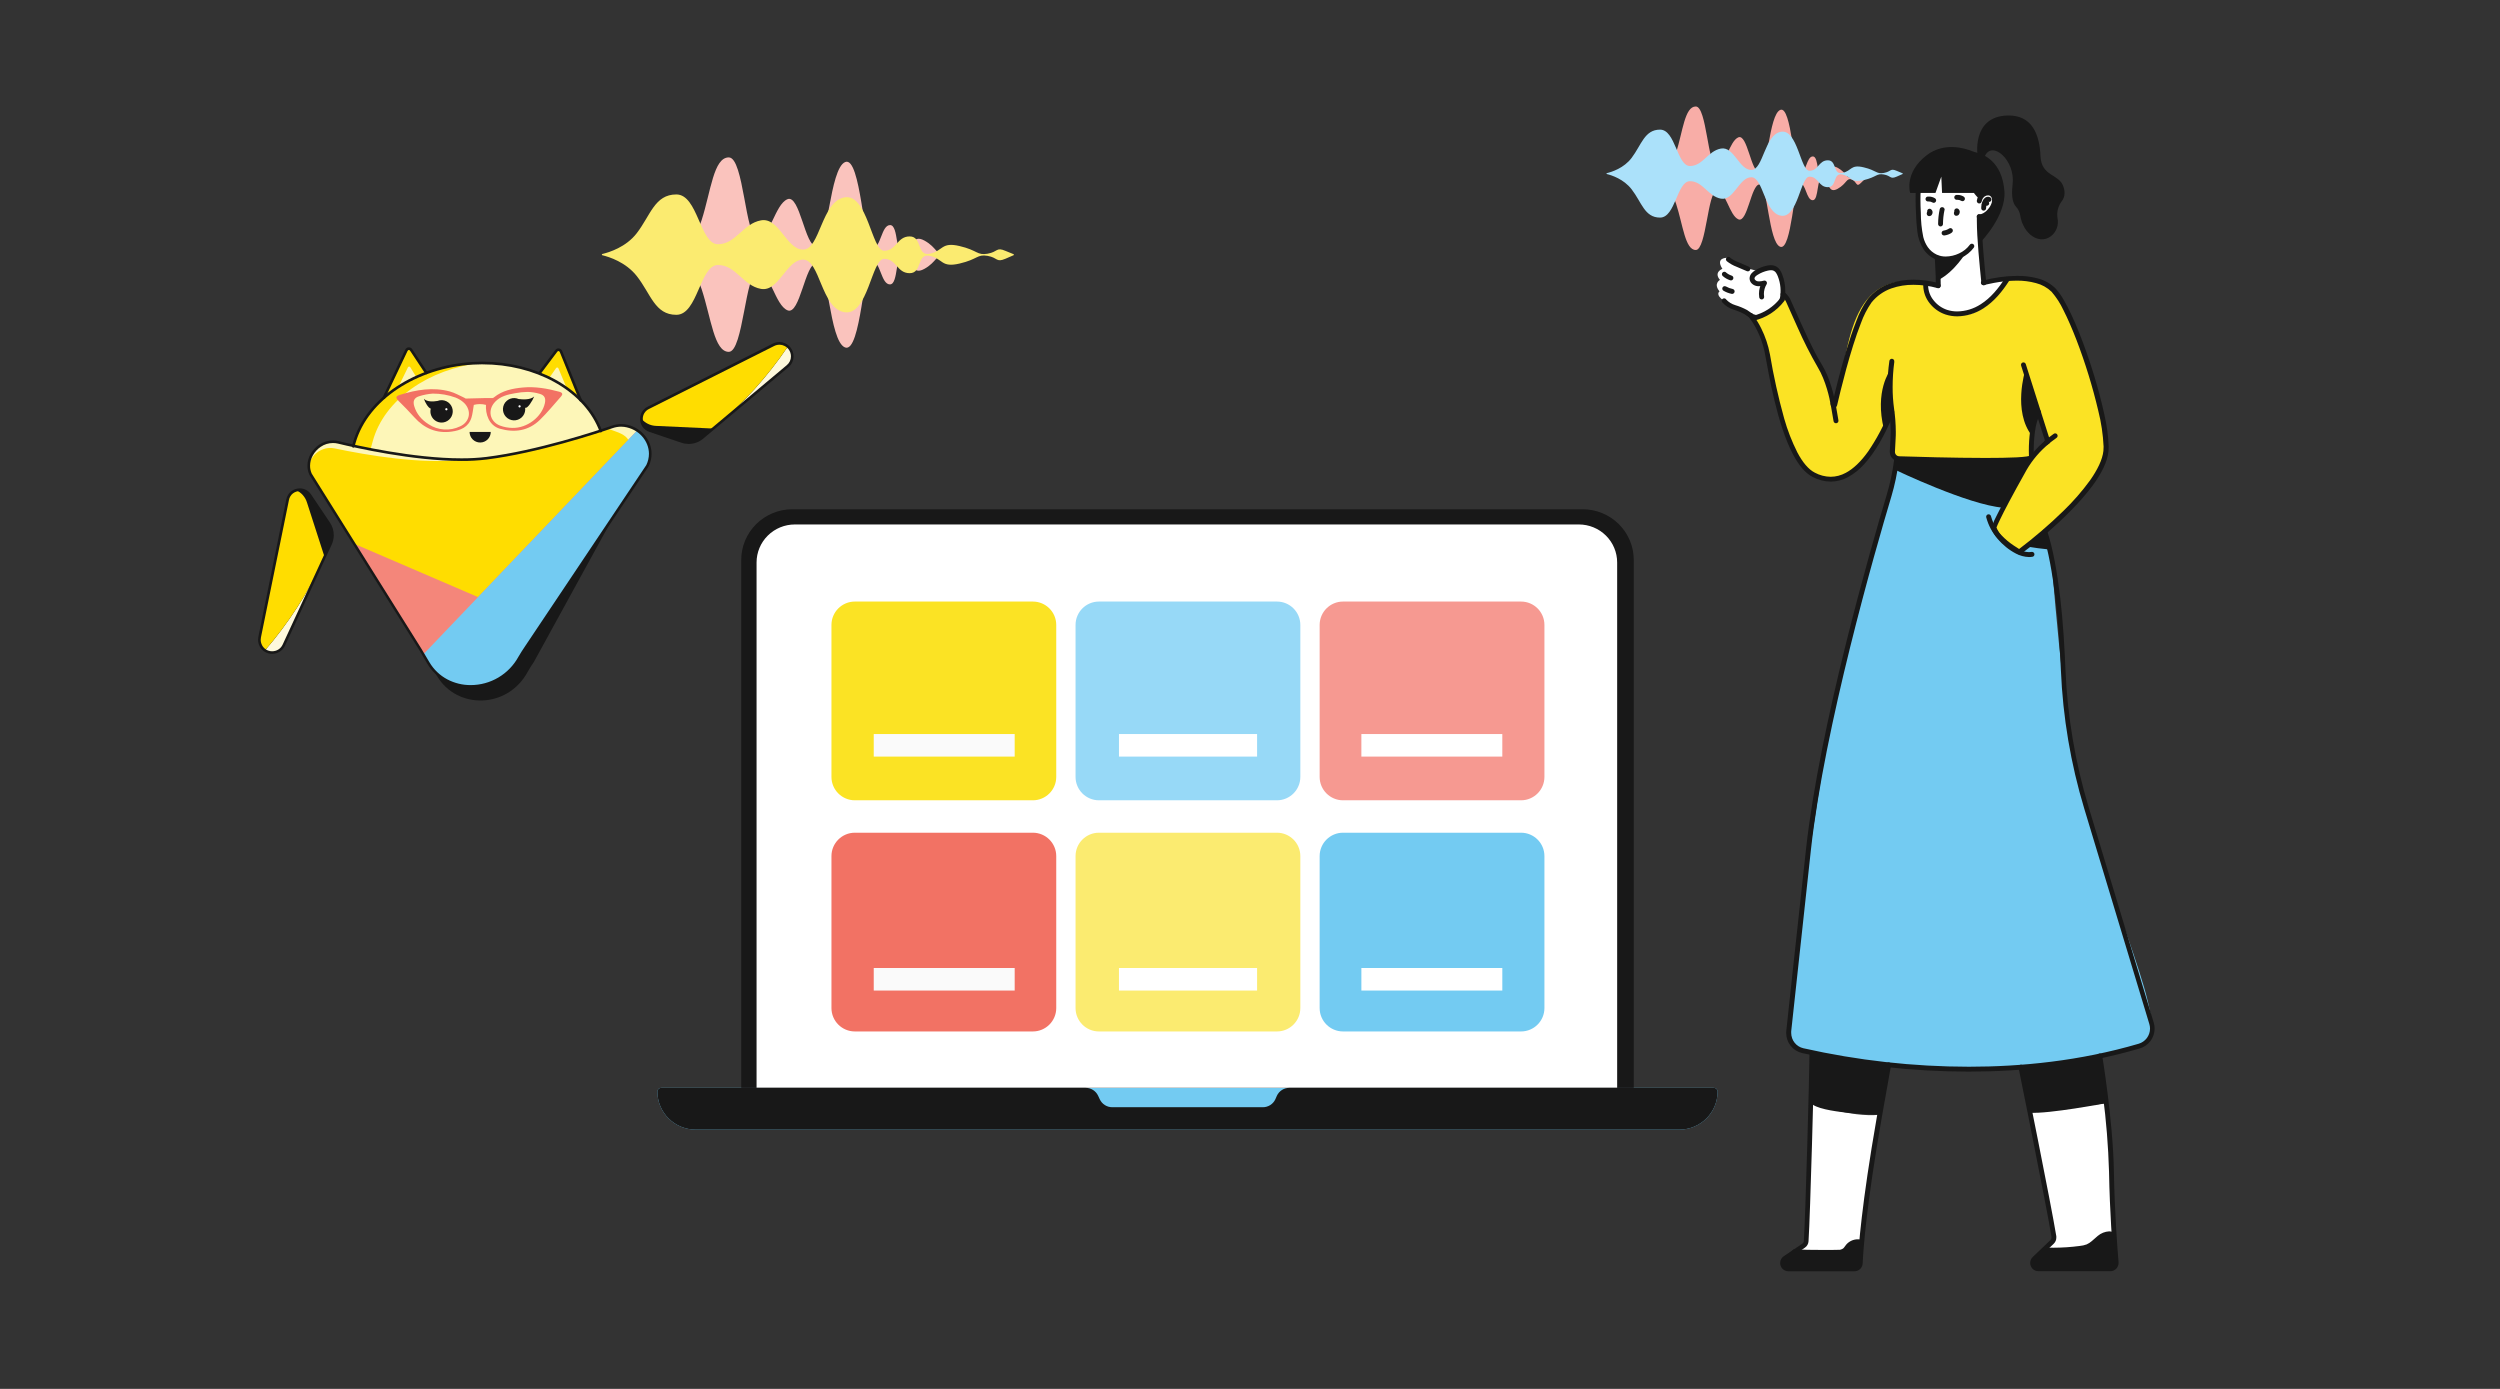 <svg width="540" height="300" viewBox="0 0 540 300" fill="none" xmlns="http://www.w3.org/2000/svg">
<rect x="0" y="0" width="540" height="300" fill="#333333" stroke="none"/>
<path d="M150.277 244C148.082 244 145.977 243.135 144.424 241.596C142.872 240.056 142 237.968 142 235.792C142 235.574 142.087 235.365 142.242 235.211C142.398 235.057 142.608 234.971 142.828 234.971H370.172C370.392 234.971 370.602 235.057 370.758 235.211C370.913 235.365 371 235.574 371 235.792C371 237.968 370.128 240.056 368.576 241.596C367.023 243.135 364.918 244 362.723 244H150.277Z" fill="#73CBF2"/>
<path d="M352.892 120.944V234.971H160.107V120.944C160.107 118.042 161.27 115.258 163.34 113.205C165.41 111.153 168.217 110 171.144 110H341.856C343.305 110 344.741 110.283 346.08 110.833C347.418 111.383 348.635 112.189 349.66 113.205C350.685 114.222 351.498 115.428 352.052 116.756C352.607 118.084 352.892 119.507 352.892 120.944Z" fill="#181818"/>
<path d="M349.306 121.491V234.971H163.418V121.491C163.418 119.314 164.291 117.227 165.843 115.687C167.395 114.148 169.5 113.283 171.696 113.283H341.029C343.224 113.283 345.329 114.148 346.881 115.687C348.434 117.227 349.306 119.314 349.306 121.491Z" fill="white"/>
<path d="M234.486 234.971C235.053 234.969 235.609 235.128 236.087 235.43C236.566 235.731 236.947 236.163 237.187 236.673L237.556 237.458C237.795 237.966 238.175 238.396 238.651 238.698C239.128 238.999 239.681 239.159 240.247 239.16H272.778C273.344 239.159 273.897 238.999 274.374 238.698C274.85 238.396 275.23 237.966 275.468 237.458L275.813 236.673C276.052 236.164 276.432 235.734 276.908 235.433C277.385 235.131 277.938 234.971 278.503 234.971H370.172C370.392 234.971 370.602 235.057 370.758 235.211C370.913 235.365 371 235.574 371 235.792C371 237.968 370.128 240.056 368.576 241.596C367.023 243.135 364.918 244 362.723 244H150.277C148.082 244 145.977 243.135 144.424 241.596C142.872 240.056 142 237.968 142 235.792C142 235.574 142.087 235.365 142.242 235.211C142.398 235.057 142.608 234.971 142.828 234.971H234.486Z" fill="#181818"/>
<path d="M223.091 179.865H184.651C181.858 179.865 179.595 182.127 179.595 184.917V217.742C179.595 220.532 181.858 222.794 184.651 222.794H223.091C225.884 222.794 228.148 220.532 228.148 217.742V184.917C228.148 182.127 225.884 179.865 223.091 179.865Z" fill="#F27264"/>
<path d="M219.17 209.088H188.728V213.959H219.17V209.088Z" fill="#FAFAFA"/>
<path d="M275.815 179.865H237.375C234.583 179.865 232.319 182.127 232.319 184.917V217.742C232.319 220.532 234.583 222.794 237.375 222.794H275.815C278.608 222.794 280.872 220.532 280.872 217.742V184.917C280.872 182.127 278.608 179.865 275.815 179.865Z" fill="#FBEB70"/>
<path d="M271.53 209.088H241.697V213.959H271.53V209.088Z" fill="white"/>
<path d="M328.54 179.865H290.099C287.307 179.865 285.043 182.127 285.043 184.917V217.742C285.043 220.532 287.307 222.794 290.099 222.794H328.54C331.332 222.794 333.596 220.532 333.596 217.742V184.917C333.596 182.127 331.332 179.865 328.54 179.865Z" fill="#73CBF2"/>
<path d="M324.5 209.088H294.058V213.959H324.5V209.088Z" fill="white"/>
<path d="M223.091 129.936H184.651C181.858 129.936 179.595 132.197 179.595 134.987V167.812C179.595 170.602 181.858 172.864 184.651 172.864H223.091C225.884 172.864 228.148 170.602 228.148 167.812V134.987C228.148 132.197 225.884 129.936 223.091 129.936Z" fill="#FBE324"/>
<path d="M219.17 158.553H188.728V163.423H219.17V158.553Z" fill="#FAFAFA"/>
<path d="M275.815 129.936H237.375C234.583 129.936 232.319 132.197 232.319 134.987V167.812C232.319 170.602 234.583 172.864 237.375 172.864H275.815C278.608 172.864 280.872 170.602 280.872 167.812V134.987C280.872 132.197 278.608 129.936 275.815 129.936Z" fill="#97D9F7"/>
<path d="M271.53 158.553H241.697V163.423H271.53V158.553Z" fill="white"/>
<path d="M328.54 129.936H290.099C287.307 129.936 285.043 132.197 285.043 134.987V167.812C285.043 170.602 287.307 172.864 290.099 172.864H328.54C331.332 172.864 333.596 170.602 333.596 167.812V134.987C333.596 132.197 331.332 129.936 328.54 129.936Z" fill="#F69991"/>
<path d="M324.499 158.553H294.057V163.423H324.499V158.553Z" fill="white"/>
<g clip-path="url(#clip0_919_57541)">
<path d="M71.392 117.511L70.1 120.314L64.866 131.648L61.314 139.338C61.146 139.705 60.901 140.031 60.594 140.293C60.288 140.555 59.928 140.747 59.54 140.856C59.152 140.965 58.744 140.988 58.346 140.923C57.948 140.859 57.569 140.708 57.235 140.482C56.88 140.242 56.586 139.92 56.377 139.544C56.044 138.964 55.935 138.281 56.071 137.625L62.132 107.918C62.222 107.439 62.445 106.995 62.776 106.637C63.107 106.279 63.532 106.021 64.002 105.893C64.544 105.732 65.124 105.748 65.657 105.941C66.189 106.135 66.644 106.494 66.957 106.966L71.041 113.046C71.477 113.698 71.738 114.451 71.8 115.233C71.862 116.014 71.721 116.799 71.392 117.511Z" fill="#FEF9DC"/>
<path d="M71.392 117.511L70.1 120.314L69.756 121.057C66.511 128.087 62.295 134.627 57.232 140.485C56.877 140.245 56.583 139.923 56.374 139.547C56.041 138.967 55.932 138.284 56.068 137.628L62.129 107.922C62.219 107.442 62.442 106.998 62.773 106.64C63.104 106.282 63.529 106.025 63.999 105.897C64.542 105.734 65.122 105.75 65.655 105.942C66.187 106.135 66.644 106.494 66.957 106.966L71.04 113.047C71.477 113.698 71.738 114.451 71.8 115.233C71.862 116.015 71.721 116.799 71.392 117.511Z" fill="#181818"/>
<path d="M70.102 120.322L69.759 121.066C66.512 128.093 62.295 134.63 57.232 140.485C56.877 140.245 56.583 139.923 56.374 139.547C56.041 138.967 55.932 138.284 56.068 137.628L62.129 107.921C62.219 107.442 62.442 106.998 62.773 106.64C63.104 106.282 63.529 106.024 63.999 105.896C64.548 106.149 65.038 106.516 65.436 106.971C65.834 107.426 66.13 107.961 66.307 108.539L70.102 120.302V120.322Z" fill="#FFDD00"/>
<path d="M151.713 94.525L154.078 92.543L163.647 84.52L170.137 79.087C170.446 78.828 170.695 78.506 170.867 78.142C171.039 77.778 171.13 77.38 171.133 76.977C171.136 76.575 171.051 76.176 170.885 75.809C170.718 75.442 170.474 75.116 170.168 74.854C169.842 74.577 169.455 74.381 169.039 74.282C168.392 74.111 167.704 74.184 167.108 74.488L140.024 88.118C139.586 88.332 139.216 88.664 138.957 89.077C138.698 89.49 138.561 89.968 138.56 90.455C138.544 91.021 138.712 91.577 139.038 92.041C139.363 92.505 139.829 92.851 140.367 93.029L147.305 95.377C148.051 95.626 148.849 95.678 149.621 95.528C150.393 95.379 151.113 95.034 151.713 94.525Z" fill="#FEF9DC"/>
<path d="M151.713 94.524L154.078 92.542L154.707 92.016C160.638 87.047 165.842 81.27 170.168 74.856C169.842 74.579 169.455 74.383 169.039 74.284C168.392 74.113 167.704 74.186 167.108 74.49L140.024 88.12C139.586 88.334 139.216 88.666 138.957 89.079C138.698 89.492 138.561 89.969 138.56 90.457C138.544 91.023 138.712 91.579 139.038 92.043C139.363 92.507 139.829 92.853 140.367 93.031L147.305 95.379C148.052 95.627 148.849 95.679 149.621 95.529C150.393 95.379 151.113 95.033 151.713 94.524Z" fill="#181818"/>
<path d="M154.078 92.542L154.707 92.016C160.638 87.047 165.842 81.27 170.168 74.856C169.842 74.579 169.455 74.383 169.039 74.284C168.392 74.113 167.704 74.186 167.108 74.49L140.024 88.12C139.586 88.334 139.216 88.666 138.957 89.079C138.698 89.492 138.561 89.969 138.56 90.457C138.947 90.919 139.428 91.294 139.969 91.559C140.511 91.823 141.103 91.971 141.706 91.993L154.049 92.565L154.078 92.542Z" fill="#FFDD00"/>
<path d="M82.913 85.918L87.803 75.908C87.847 75.818 87.913 75.742 87.996 75.685C88.078 75.629 88.174 75.596 88.273 75.588C88.372 75.58 88.472 75.598 88.562 75.641C88.653 75.684 88.73 75.749 88.787 75.831L94.395 83.882" fill="#FFDD00"/>
<path d="M86.061 83.548L88.12 79.341C88.143 79.295 88.177 79.256 88.22 79.228C88.263 79.2 88.313 79.184 88.364 79.182C88.415 79.18 88.466 79.191 88.511 79.215C88.556 79.239 88.594 79.275 88.621 79.318L89.988 81.566" fill="#FDF6B8"/>
<path d="M125.421 86.432L121.131 76.136C121.092 76.044 121.031 75.964 120.952 75.904C120.873 75.843 120.78 75.804 120.682 75.79C120.583 75.777 120.483 75.789 120.391 75.826C120.298 75.863 120.217 75.924 120.156 76.001L114.075 83.7" fill="#FFDD00"/>
<path d="M122.418 83.876L120.616 79.555C120.596 79.508 120.564 79.467 120.523 79.437C120.481 79.406 120.433 79.388 120.382 79.382C120.331 79.377 120.28 79.386 120.234 79.407C120.187 79.428 120.147 79.461 120.118 79.503L118.617 81.662" fill="#FDF6B8"/>
<path d="M75.957 97.777C75.957 97.814 75.957 97.851 75.957 97.888C77.408 98.269 78.888 98.618 80.396 98.935C88.031 100.467 95.832 100.999 103.605 100.519C113.329 99.947 122.403 97.928 130.374 94.799C130.359 94.537 130.299 94.28 130.197 94.038L129.502 92.4C125.878 83.803 115.399 78.3 103.971 78.386C103.356 78.386 102.732 78.409 102.109 78.446C89.945 79.161 79.275 86.088 76.543 95.514L76.051 97.23C75.998 97.408 75.966 97.591 75.957 97.777Z" fill="#FFDD00"/>
<path d="M79.958 97.544C79.943 98.044 80.097 98.535 80.396 98.937C88.031 100.469 95.832 101.001 103.605 100.521C113.329 99.949 122.403 97.93 130.374 94.801C130.359 94.539 130.299 94.282 130.197 94.04L129.502 92.402C125.878 83.805 115.399 78.302 103.971 78.388C92.625 79.646 82.961 86.333 80.519 95.285L80.052 97.001C79.998 97.177 79.966 97.359 79.958 97.544Z" fill="#FDF6B8"/>
<path d="M139.86 100.588L112.556 141.386C111.435 143.744 109.576 145.671 107.261 146.878C104.946 148.084 102.301 148.504 99.726 148.073C98.055 147.806 96.475 147.13 95.128 146.105C93.78 145.08 92.707 143.738 92.004 142.199L67.079 102.445C66.038 100.174 67.128 97.551 69.261 96.181L69.284 96.164C69.843 95.815 70.466 95.582 71.116 95.478C71.767 95.374 72.431 95.401 73.071 95.558C76.909 96.493 89.33 99.313 99.786 99.293C101.566 99.298 103.344 99.195 105.111 98.984C115.219 97.706 126.765 94.056 131.203 92.566L132.25 92.209C132.965 91.948 133.727 91.84 134.487 91.891C138.831 92.243 141.762 96.582 139.86 100.588Z" fill="#FDF6B8"/>
<path d="M70.769 98.754C71.345 98.354 72 98.079 72.69 97.95C73.38 97.82 74.09 97.838 74.773 98.002C79.309 99.115 95.571 103.25 106.688 101.835C117.739 100.428 126.201 95.757 129.605 94.582C130.447 94.284 131.347 94.186 132.233 94.296C136.383 94.868 139.097 99.098 137.235 103.025L115.333 142.953C114.844 143.688 114.355 144.429 113.929 145.207C109.605 153.089 98.751 153.306 94.404 146.039L92.662 143.096L68.767 104.955C67.746 102.727 68.747 100.167 70.769 98.754Z" fill="#181818"/>
<path d="M134.738 100.88L107.073 141.753C106.345 143.254 105.316 144.59 104.05 145.677C102.785 146.764 101.309 147.58 99.715 148.073C98.043 147.806 96.463 147.13 95.116 146.105C93.769 145.081 92.696 143.739 91.993 142.199L67.068 102.445C67.068 102.422 67.048 102.402 67.039 102.379C65.752 99.448 68.938 96.147 72.279 96.853C79.197 98.315 91.095 100.348 99.775 99.293C101.555 99.299 103.333 99.195 105.1 98.984C115.207 97.706 126.753 94.056 131.192 92.566C134.507 93.773 138.17 94.242 134.738 100.88Z" fill="#FFDD00"/>
<path d="M139.861 100.588L116.926 134.851L112.556 141.386C108.312 150.143 95.945 150.655 92.013 142.198L91.461 141.317L76.503 117.459L103.255 128.97L137.641 92.969L137.927 93.169C138.027 93.24 138.116 93.315 138.213 93.392C138.31 93.469 138.385 93.535 138.468 93.609C138.488 93.626 138.508 93.649 138.533 93.669C138.679 93.81 138.819 93.955 138.954 94.11C139.088 94.264 139.146 94.342 139.24 94.462C139.3 94.539 139.357 94.622 139.409 94.699C139.46 94.776 139.54 94.894 139.6 94.999C139.66 95.105 139.718 95.2 139.775 95.305C139.997 95.725 140.166 96.171 140.278 96.632C140.298 96.713 140.318 96.793 140.332 96.876C140.347 96.959 140.358 96.999 140.37 97.067C140.381 97.136 140.401 97.264 140.412 97.367C140.536 98.472 140.345 99.588 139.861 100.588Z" fill="#F4867A"/>
<path d="M139.861 100.588L116.926 134.851L112.556 141.386C108.312 150.143 95.945 150.655 92.013 142.198L91.461 141.317L103.256 128.97L137.641 92.969L137.927 93.169C138.027 93.24 138.116 93.315 138.213 93.392C138.311 93.469 138.385 93.535 138.468 93.609C138.488 93.626 138.508 93.649 138.534 93.669C138.677 93.81 138.82 93.955 138.954 94.11C139.089 94.264 139.146 94.342 139.24 94.462C139.3 94.539 139.357 94.622 139.409 94.699C139.46 94.776 139.54 94.894 139.6 94.999C139.661 95.105 139.718 95.2 139.775 95.305C139.997 95.725 140.166 96.171 140.278 96.632C140.298 96.713 140.318 96.793 140.333 96.876C140.347 96.959 140.358 96.999 140.37 97.067C140.381 97.136 140.401 97.27 140.413 97.367C140.536 98.472 140.345 99.588 139.861 100.588Z" fill="#73CBF2"/>
<path d="M56.374 139.55L56.12 139.679C56.383 140.153 56.77 140.548 57.239 140.822C57.708 141.096 58.242 141.238 58.785 141.235C59.352 141.236 59.908 141.081 60.392 140.788C60.909 140.471 61.319 140.007 61.571 139.456L71.647 117.628C71.942 116.989 72.095 116.293 72.096 115.589C72.096 114.622 71.808 113.677 71.269 112.875L67.188 106.797C66.923 106.394 66.561 106.063 66.135 105.834C65.71 105.606 65.234 105.488 64.751 105.49C64.091 105.49 63.449 105.706 62.924 106.105C62.361 106.536 61.976 107.159 61.843 107.855L55.802 137.571C55.761 137.772 55.74 137.977 55.739 138.183C55.74 138.711 55.877 139.23 56.137 139.69L56.386 139.55L56.131 139.679L56.386 139.55L56.634 139.41C56.424 139.035 56.312 138.613 56.311 138.183C56.311 138.016 56.328 137.849 56.363 137.685L62.42 107.981C62.524 107.421 62.829 106.919 63.278 106.568C63.704 106.247 64.223 106.073 64.757 106.074C65.146 106.071 65.53 106.167 65.872 106.351C66.215 106.536 66.506 106.803 66.719 107.129L70.8 113.204C71.276 113.912 71.53 114.747 71.529 115.6C71.529 116.221 71.394 116.835 71.135 117.399L61.056 139.227C60.853 139.675 60.52 140.053 60.101 140.311C59.706 140.549 59.252 140.675 58.791 140.674C58.349 140.677 57.915 140.562 57.534 140.339C57.152 140.117 56.838 139.796 56.623 139.41L56.374 139.55L56.632 139.421L56.374 139.55Z" fill="#181818"/>
<path d="M169.041 74.262L168.972 74.548C169.527 74.684 170.017 75.01 170.357 75.469C170.676 75.905 170.849 76.432 170.849 76.973C170.849 77.336 170.769 77.694 170.614 78.022C170.459 78.35 170.234 78.639 169.953 78.87L151.529 94.314C150.756 94.962 149.779 95.318 148.769 95.317C148.301 95.318 147.836 95.24 147.394 95.088L140.458 92.738C139.966 92.577 139.54 92.259 139.248 91.831C138.981 91.429 138.839 90.958 138.839 90.475C138.839 90.051 138.95 89.633 139.163 89.266C139.396 88.871 139.74 88.554 140.152 88.353L167.231 74.728C167.578 74.553 167.962 74.462 168.352 74.462C168.559 74.462 168.766 74.488 168.967 74.539L169.035 74.253L169.107 73.967C168.859 73.905 168.604 73.873 168.349 73.873C167.87 73.873 167.398 73.984 166.97 74.199L139.886 87.844C139.375 88.097 138.949 88.495 138.662 88.988C138.396 89.443 138.257 89.96 138.259 90.487C138.258 91.084 138.435 91.667 138.768 92.163C139.129 92.694 139.656 93.09 140.267 93.29L147.199 95.638C147.701 95.808 148.228 95.894 148.758 95.895C149.903 95.894 151.011 95.489 151.887 94.751L170.311 79.307C170.655 79.023 170.931 78.667 171.121 78.263C171.311 77.86 171.409 77.419 171.409 76.973C171.41 76.311 171.198 75.665 170.806 75.131C170.385 74.561 169.778 74.156 169.09 73.987L169.041 74.262Z" fill="#181818"/>
<path d="M83.169 86.051L88.054 75.755C88.077 75.704 88.115 75.662 88.163 75.635C88.208 75.606 88.261 75.591 88.314 75.592C88.362 75.592 88.408 75.604 88.449 75.626C88.491 75.649 88.526 75.681 88.552 75.72L91.841 80.697C91.862 80.728 91.888 80.756 91.919 80.777C91.95 80.798 91.985 80.813 92.022 80.821C92.059 80.829 92.097 80.829 92.135 80.822C92.172 80.815 92.207 80.8 92.238 80.78C92.27 80.759 92.297 80.732 92.318 80.701C92.339 80.669 92.354 80.634 92.361 80.597C92.369 80.561 92.369 80.522 92.361 80.486C92.354 80.448 92.34 80.413 92.319 80.382L89.029 75.406C88.951 75.287 88.845 75.19 88.721 75.123C88.596 75.055 88.456 75.02 88.314 75.02C88.156 75.018 88.001 75.061 87.865 75.142C87.723 75.231 87.609 75.358 87.537 75.509L82.655 85.785C82.622 85.853 82.618 85.931 82.643 86.002C82.668 86.074 82.721 86.132 82.789 86.165C82.857 86.197 82.936 86.201 83.007 86.176C83.078 86.151 83.137 86.099 83.169 86.031V86.051Z" fill="#181818"/>
<path d="M125.686 86.337L121.425 75.787C121.361 75.623 121.245 75.483 121.096 75.389C120.957 75.299 120.795 75.252 120.63 75.252C120.497 75.252 120.365 75.283 120.246 75.343C120.127 75.402 120.024 75.489 119.944 75.595L116.363 80.366C116.317 80.426 116.298 80.503 116.309 80.578C116.319 80.653 116.359 80.721 116.42 80.766C116.481 80.811 116.557 80.831 116.632 80.82C116.707 80.81 116.775 80.769 116.82 80.709L120.401 75.938C120.428 75.903 120.462 75.874 120.502 75.854C120.542 75.834 120.586 75.824 120.63 75.824C120.686 75.823 120.74 75.839 120.787 75.87C120.836 75.901 120.874 75.947 120.896 76.001L125.155 86.552C125.183 86.622 125.238 86.678 125.308 86.707C125.378 86.737 125.456 86.737 125.526 86.709C125.561 86.695 125.593 86.675 125.62 86.648C125.647 86.622 125.669 86.591 125.683 86.556C125.698 86.522 125.706 86.485 125.707 86.447C125.707 86.41 125.7 86.372 125.686 86.337Z" fill="#181818"/>
<path d="M130.036 92.993L129.767 92.31C127.94 87.974 124.405 84.427 119.909 81.965C115.413 79.502 109.948 78.121 104.239 78.121H103.973C103.352 78.121 102.723 78.144 102.097 78.181C95.965 78.541 90.208 80.469 85.635 83.495C81.061 86.521 77.661 90.662 76.271 95.456C76.271 95.456 76.157 95.862 76.031 96.328C76.021 96.364 76.018 96.402 76.023 96.439C76.027 96.477 76.039 96.513 76.058 96.545C76.076 96.578 76.101 96.607 76.131 96.63C76.161 96.653 76.195 96.67 76.231 96.68C76.267 96.69 76.305 96.692 76.342 96.688C76.38 96.683 76.416 96.671 76.448 96.653C76.481 96.634 76.51 96.609 76.533 96.579C76.556 96.55 76.573 96.516 76.583 96.479C76.709 96.013 76.82 95.621 76.82 95.621L76.534 95.544L76.82 95.624C78.162 90.988 81.465 86.95 85.949 83.981C90.434 81.013 96.097 79.119 102.128 78.759C102.746 78.725 103.364 78.704 103.976 78.702H104.239C109.856 78.702 115.227 80.063 119.634 82.474C124.042 84.885 127.474 88.349 129.241 92.541L129.504 92.43L129.238 92.535C129.238 92.535 129.355 92.822 129.504 93.213C129.518 93.249 129.538 93.281 129.564 93.308C129.59 93.335 129.622 93.357 129.656 93.372C129.691 93.387 129.728 93.396 129.766 93.396C129.803 93.397 129.841 93.39 129.876 93.376C129.946 93.349 130.003 93.295 130.034 93.225C130.064 93.156 130.066 93.078 130.039 93.007L130.036 92.993Z" fill="#181818"/>
<path d="M69.093 96.286L69.256 96.523C70.041 95.982 70.973 95.692 71.927 95.694C72.291 95.694 72.654 95.737 73.008 95.823C76.841 96.758 89.193 99.566 99.66 99.569C101.497 99.579 103.333 99.475 105.157 99.257C116.214 97.859 128.935 93.646 132.327 92.477C132.915 92.271 133.533 92.165 134.155 92.162C134.374 92.162 134.593 92.176 134.81 92.205C137.907 92.628 140.172 95.179 140.172 98.031C140.165 98.874 139.969 99.706 139.6 100.464L139.858 100.587L139.62 100.43L113.403 139.612C112.914 140.344 112.419 141.085 111.973 141.872C110.961 143.719 109.472 145.26 107.661 146.335C105.849 147.409 103.783 147.978 101.677 147.98C99.923 147.99 98.194 147.569 96.64 146.756C95.034 145.907 93.694 144.63 92.768 143.067L91.038 140.15L67.328 102.286L67.085 102.438L67.345 102.321C67.099 101.782 66.972 101.197 66.974 100.605C66.974 99.046 67.852 97.493 69.261 96.518L69.099 96.28L68.936 96.046C67.394 97.121 66.41 98.831 66.407 100.605C66.406 101.277 66.551 101.941 66.831 102.552L66.85 102.584L90.569 140.424L92.284 143.339C93.265 144.998 94.685 146.353 96.389 147.254C98.025 148.11 99.847 148.553 101.694 148.544C103.902 148.541 106.07 147.945 107.969 146.818C109.868 145.691 111.43 144.075 112.49 142.138C112.911 141.382 113.394 140.653 113.883 139.924L140.101 100.742L140.121 100.705C140.526 99.871 140.739 98.957 140.744 98.031C140.744 94.885 138.262 92.093 134.896 91.638C134.653 91.605 134.408 91.589 134.163 91.59C133.482 91.595 132.805 91.712 132.161 91.936C128.787 93.1 116.077 97.304 105.103 98.688C103.3 98.904 101.485 99.007 99.669 98.997C89.296 98.997 76.961 96.2 73.154 95.279C72.755 95.182 72.346 95.133 71.936 95.133C70.863 95.128 69.814 95.452 68.93 96.06L69.093 96.286Z" fill="#181818"/>
<path d="M112.019 86.188C111.748 86.068 111.457 85.999 111.161 85.985C110.845 85.969 110.529 86.016 110.231 86.122C109.933 86.229 109.659 86.393 109.425 86.606C109.19 86.818 109 87.075 108.865 87.361C108.73 87.647 108.653 87.957 108.638 88.273C108.607 88.911 108.831 89.535 109.26 90.008C109.689 90.481 110.288 90.764 110.926 90.796C111.242 90.811 111.558 90.765 111.856 90.658C112.154 90.552 112.428 90.387 112.662 90.175C112.896 89.962 113.086 89.706 113.221 89.419C113.356 89.133 113.434 88.823 113.449 88.507C113.456 88.355 113.45 88.201 113.429 88.05C113.866 88.413 115.042 86.543 115.379 85.65C114.538 86.411 112.857 86.3 112.019 86.188Z" fill="#181818"/>
<path d="M95.505 86.437C95.16 86.421 94.816 86.478 94.495 86.606C93.637 86.749 92.23 86.852 91.569 86.131C91.769 86.869 92.539 88.153 93.039 88.262C93 88.417 92.976 88.576 92.968 88.736C92.936 89.376 93.159 90.003 93.588 90.479C94.016 90.954 94.616 91.241 95.256 91.276C95.895 91.306 96.52 91.083 96.996 90.654C97.471 90.226 97.757 89.627 97.793 88.988C97.811 88.67 97.765 88.352 97.66 88.052C97.554 87.751 97.391 87.475 97.178 87.238C96.966 87.001 96.708 86.808 96.421 86.671C96.134 86.533 95.823 86.454 95.505 86.437Z" fill="#181818"/>
<path d="M106.004 93.295C106.004 93.902 105.763 94.484 105.334 94.913C104.905 95.342 104.323 95.583 103.716 95.583C103.109 95.583 102.527 95.342 102.098 94.913C101.669 94.484 101.428 93.902 101.428 93.295H106.004Z" fill="#181818"/>
<path d="M116.643 90.667C118.239 89.105 119.66 87.366 121.142 85.69C121.645 85.118 121.528 84.807 120.747 84.598C118.193 83.914 115.599 83.454 112.948 83.7C110.706 83.909 108.515 84.346 106.696 85.831C106.618 85.907 106.518 85.958 106.41 85.976C105.947 85.976 105.483 85.962 105.02 85.976C103.55 86.011 102.08 86.059 100.61 86.088C100.518 86.088 100.43 85.974 100.324 85.931C99.274 85.462 98.259 84.85 97.161 84.555C93.517 83.577 89.942 84.183 86.419 85.276C85.446 85.579 85.392 85.885 86.11 86.617C87.254 87.761 88.398 88.905 89.482 90.126C91.644 92.543 94.292 93.667 97.53 93.229C99.463 92.966 101.185 92.288 101.834 90.212C102.094 89.374 102.163 88.476 102.346 87.455C103.205 87.227 104.109 87.227 104.969 87.455C104.849 89.397 105.581 91.894 107.966 92.603C111.206 93.515 114.192 93.066 116.643 90.667ZM99.369 92.097C98.296 92.617 97.105 92.849 95.915 92.769C94.725 92.689 93.576 92.301 92.582 91.642C91.103 90.71 89.971 89.434 89.465 87.704C89.15 86.626 89.465 85.916 90.526 85.59C91.483 85.285 92.472 85.093 93.474 85.018C95.157 85.011 96.827 85.301 98.408 85.876C99.1 86.145 99.734 86.546 100.273 87.058C101.931 88.708 101.505 91.139 99.369 92.103V92.097ZM106.922 86.814C108.092 85.57 109.659 85.216 111.243 84.938C112.141 84.764 113.052 84.669 113.966 84.652C114.831 84.675 115.69 84.811 116.52 85.055C117.613 85.341 117.933 86.005 117.69 87.109C117.041 90.052 113.872 92.5 110.68 92.429C109.763 92.416 108.854 92.246 107.995 91.925C105.767 91.047 105.28 88.562 106.922 86.82V86.814Z" fill="#F27264"/>
<path d="M112.468 87.767C112.468 87.799 112.463 87.83 112.451 87.86C112.44 87.889 112.423 87.916 112.4 87.939C112.378 87.962 112.352 87.98 112.323 87.993C112.294 88.006 112.262 88.012 112.23 88.013C112.199 88.013 112.167 88.008 112.137 87.996C112.108 87.985 112.081 87.967 112.058 87.945C112.035 87.923 112.017 87.897 112.004 87.868C111.991 87.838 111.985 87.807 111.984 87.775C111.984 87.711 112.008 87.65 112.053 87.603C112.097 87.558 112.158 87.531 112.222 87.529C112.286 87.528 112.347 87.553 112.394 87.597C112.44 87.642 112.466 87.703 112.468 87.767Z" fill="white"/>
<path d="M96.657 88.394C96.658 88.425 96.653 88.457 96.641 88.486C96.63 88.516 96.613 88.543 96.591 88.565C96.569 88.588 96.543 88.606 96.514 88.619C96.485 88.632 96.454 88.639 96.423 88.64C96.391 88.641 96.359 88.636 96.329 88.624C96.299 88.613 96.272 88.596 96.249 88.573C96.226 88.551 96.208 88.525 96.196 88.495C96.183 88.466 96.177 88.434 96.177 88.402C96.176 88.339 96.2 88.278 96.244 88.232C96.288 88.186 96.348 88.159 96.411 88.156C96.443 88.155 96.475 88.16 96.505 88.172C96.535 88.183 96.562 88.201 96.585 88.223C96.608 88.245 96.626 88.272 96.638 88.301C96.651 88.33 96.657 88.362 96.657 88.394Z" fill="white"/>
</g>
<g clip-path="url(#clip1_919_57541)">
<path d="M388.881 226.788C411.58 231.558 438.477 234.166 463.351 225.283C469.087 222.039 455.731 196.006 449.3 170.386C445.513 155.296 442.948 118.355 442.948 118.355L438.119 118.064C437.435 118.613 436.574 118.891 435.701 118.844C434.827 118.797 434.001 118.429 433.379 117.81L432.015 116.437C431.518 115.939 431.177 115.306 431.037 114.614C430.896 113.923 430.962 113.206 431.225 112.552L432.394 109.632L409.61 100.664L394.99 156.844C394.095 164.296 389.955 187.764 387.97 205.774C386.711 216.983 385.521 227.117 388.881 226.788Z" fill="#73CBF2"/>
<path d="M378.753 68.737C381.097 71.843 384.104 87.287 385.136 91.347C389.012 106.038 399.114 110.278 408.636 88.782C408.331 89.476 408.926 91.161 408.905 93.324C408.878 95.921 408.378 98.968 409.874 98.677C409.874 98.677 418.153 99.445 425.616 99.445C429.996 99.43 434.372 99.173 438.724 98.677C438.956 97.914 439.251 89.312 440.441 89.333C441.164 91.239 441.776 93.185 442.274 95.163L437.724 100.092C436.961 100.918 436.33 101.859 435.854 102.88L430.424 114.518C430.424 114.518 433.632 117.842 435.965 119.251C435.965 119.251 453.187 105.583 454.456 100.171C456.294 94.5 449.763 73.364 443.923 63.071C442.343 61.444 439.104 60.453 436.818 59.928C436.136 59.77 435.423 59.816 434.768 60.062C434.112 60.308 433.543 60.743 433.131 61.312C431.98 62.924 430.596 64.353 429.023 65.552C427.56 66.669 425.848 67.41 424.036 67.709C423.06 67.92 422.049 67.909 421.078 67.676C420.107 67.443 419.2 66.995 418.424 66.364C417.647 65.733 417.021 64.935 416.59 64.029C416.16 63.122 415.936 62.131 415.936 61.126C397.802 57.66 399.577 78.537 396.238 87.679C395.712 82.772 387.527 68.159 385.294 63.718C384.077 66.336 381.486 68.435 378.753 68.737Z" fill="#FBE324"/>
<path d="M456.594 266.369L457.2 272.295C457.223 272.517 457.199 272.741 457.13 272.954C457.061 273.166 456.948 273.361 456.799 273.527C456.65 273.692 456.468 273.824 456.265 273.914C456.062 274.004 455.842 274.05 455.62 274.049H440.578C440.159 274.049 439.758 273.881 439.461 273.583C439.165 273.285 438.998 272.881 438.998 272.459L441.669 269.756L448.621 269.708C450.29 269.697 451.889 269.029 453.076 267.848L454.409 266.518L456.594 266.369Z" fill="#181818"/>
<path d="M402.248 268.218L401.884 272.32C401.907 272.542 401.883 272.767 401.814 272.979C401.745 273.191 401.632 273.387 401.483 273.552C401.334 273.718 401.152 273.85 400.949 273.94C400.746 274.03 400.526 274.075 400.304 274.074H386.189C384.804 273.952 385.205 271.997 385.205 271.997L387.675 270.338L393.31 269.696C394.98 269.686 396.579 269.018 397.766 267.836L401.352 267.709L402.248 268.218Z" fill="#181818"/>
<path d="M419.327 37.246L428.006 41.242L429.702 41.693C430.05 41.785 430.366 41.97 430.618 42.228C430.87 42.486 431.049 42.807 431.135 43.158C431.222 43.509 431.213 43.877 431.11 44.223C431.007 44.569 430.814 44.882 430.55 45.127L427.596 47.867L428.475 61.117L433.573 60.322C433.573 60.322 429.086 69.862 421.276 67.817C419.808 67.48 418.492 66.666 417.531 65.501C416.569 64.336 416.016 62.885 415.956 61.372L418.663 61.737L418.216 55.452C416.33 55.266 415.082 52.579 414.887 50.682L414.292 48.392V40.643L419.327 37.246Z" fill="white"/>
<path d="M384.999 64.7C384.999 64.7 385.573 58.144 383.071 57.81C380.57 57.476 379.911 58.562 379.911 58.562C377.472 58.126 375.161 57.144 373.149 55.69C373.149 55.69 370.41 55.525 372.038 58.069C372.038 58.069 370.094 58.78 371.511 60.46C371.511 60.46 370.02 61.265 371.421 62.94C371.421 62.94 370.368 63.64 372.401 64.981C373.311 65.84 374.424 66.451 375.635 66.756C376.8 67.032 377.872 67.614 378.742 68.441C378.742 68.441 381.017 68.892 384.999 64.7Z" fill="white"/>
<path d="M438.477 240.343L443.638 267.119L441.494 269.991L450.927 269.281C450.927 269.281 454.845 264.935 456.357 266.679V252.681C456.356 251.46 456.289 250.239 456.157 249.024L454.982 238.281L438.477 240.343Z" fill="white"/>
<path d="M406.002 240.782L402.126 268.22C402.126 268.22 399.809 266.811 398.561 270.017L388.328 270.547L389.908 268.745L391.135 238.238C391.135 238.238 399.682 241.466 406.002 240.782Z" fill="white"/>
<path d="M415.145 38.904C414.912 40.304 414.802 41.723 414.819 43.144C414.819 44.071 414.851 45.004 414.898 45.937C414.897 47.701 415.074 49.461 415.425 51.189C415.619 51.98 415.954 52.729 416.415 53.399C416.901 54.083 417.554 54.631 418.311 54.989C418.929 55.277 419.604 55.42 420.286 55.408C421.279 55.397 422.258 55.169 423.156 54.74C424.081 54.324 424.884 53.676 425.489 52.859C425.53 52.802 425.581 52.754 425.64 52.717C425.699 52.68 425.764 52.655 425.833 52.644C425.901 52.633 425.971 52.635 426.039 52.651C426.106 52.667 426.17 52.696 426.227 52.737C426.283 52.777 426.331 52.829 426.367 52.888C426.404 52.947 426.429 53.014 426.44 53.082C426.451 53.151 426.449 53.222 426.433 53.29C426.417 53.358 426.388 53.422 426.348 53.479C425.639 54.434 424.702 55.194 423.625 55.689C422.588 56.186 421.455 56.449 420.307 56.457C419.465 56.469 418.631 56.288 417.868 55.927C416.958 55.487 416.172 54.824 415.583 53.998C414.8 52.817 414.309 51.465 414.15 50.055C413.981 48.699 413.881 47.335 413.85 45.969C413.802 45.031 413.766 44.076 413.766 43.122C413.751 41.642 413.866 40.163 414.108 38.702C414.132 38.565 414.21 38.443 414.323 38.362C414.436 38.282 414.577 38.25 414.714 38.273C414.782 38.285 414.848 38.31 414.907 38.347C414.966 38.384 415.017 38.433 415.057 38.49C415.097 38.547 415.126 38.611 415.141 38.68C415.156 38.748 415.158 38.819 415.145 38.888V38.904Z" fill="#181818"/>
<path d="M422.935 45.089C423.05 45.163 423.144 45.265 423.209 45.385C423.275 45.506 423.309 45.641 423.309 45.778C423.307 45.987 423.236 46.191 423.108 46.356C423.05 46.434 422.972 46.494 422.882 46.531L422.771 46.578C422.692 46.611 422.605 46.624 422.519 46.615C422.433 46.607 422.351 46.577 422.279 46.529C422.207 46.481 422.148 46.416 422.108 46.339C422.067 46.263 422.045 46.178 422.045 46.091V45.979C422.044 45.895 422.064 45.811 422.103 45.736L422.218 45.497C422.25 45.435 422.293 45.379 422.346 45.333C422.398 45.288 422.46 45.253 422.526 45.231C422.592 45.21 422.661 45.202 422.731 45.207C422.8 45.213 422.868 45.232 422.929 45.264C423.053 45.328 423.147 45.438 423.191 45.571C423.234 45.704 423.224 45.849 423.161 45.974L423.045 46.213L422.571 45.974H423.098V46.085H422.571L422.376 45.593L422.492 45.545L422.687 46.038L422.266 45.72L422.371 45.783H422.255V45.72L422.361 45.783H422.498L422.366 45.99C422.33 45.969 422.3 45.938 422.279 45.902C422.258 45.866 422.246 45.825 422.245 45.783H422.498L422.366 45.99C422.248 45.916 422.165 45.798 422.133 45.662C422.102 45.526 422.125 45.383 422.197 45.264C422.233 45.204 422.281 45.152 422.337 45.111C422.393 45.07 422.457 45.041 422.525 45.024C422.592 45.008 422.662 45.005 422.731 45.017C422.799 45.028 422.865 45.052 422.924 45.089H422.935Z" fill="#181818"/>
<path d="M417.062 45.167C417.178 45.241 417.273 45.343 417.339 45.463C417.405 45.584 417.441 45.719 417.441 45.856C417.44 46.066 417.37 46.269 417.241 46.434C417.183 46.512 417.105 46.573 417.015 46.609L416.899 46.657C416.819 46.688 416.733 46.7 416.648 46.691C416.563 46.682 416.482 46.652 416.41 46.604C416.339 46.556 416.281 46.492 416.24 46.416C416.2 46.34 416.178 46.255 416.177 46.169V46.058C416.177 45.973 416.197 45.889 416.235 45.814L416.351 45.581C416.382 45.518 416.425 45.463 416.478 45.417C416.53 45.372 416.591 45.337 416.657 45.315C416.723 45.293 416.792 45.285 416.861 45.29C416.93 45.295 416.998 45.314 417.06 45.345C417.121 45.376 417.177 45.419 417.222 45.472C417.267 45.525 417.302 45.586 417.323 45.653C417.345 45.719 417.354 45.788 417.349 45.858C417.344 45.928 417.325 45.995 417.294 46.058C417.252 46.132 417.215 46.211 417.173 46.291L416.704 46.052H417.231V46.148H416.704L416.509 45.655L416.62 45.612L416.82 46.1L416.399 45.782L416.504 45.84H416.388V45.782L416.493 45.84H416.625L416.499 46.047C416.463 46.027 416.432 45.998 416.411 45.963C416.39 45.928 416.378 45.887 416.378 45.846H416.625L416.499 46.052C416.386 45.976 416.308 45.858 416.28 45.725C416.251 45.591 416.275 45.452 416.346 45.336C416.418 45.219 416.531 45.135 416.662 45.101C416.794 45.067 416.933 45.085 417.052 45.151L417.062 45.167Z" fill="#181818"/>
<path d="M427.527 46.298C427.827 46.289 428.121 46.205 428.38 46.054C428.854 45.777 429.267 45.406 429.592 44.962C429.879 44.595 430.093 44.176 430.224 43.727C430.265 43.564 430.286 43.397 430.287 43.229C430.288 43.102 430.272 42.975 430.239 42.853C430.209 42.734 430.155 42.623 430.081 42.527C430.007 42.43 429.914 42.35 429.808 42.291C429.683 42.229 429.546 42.198 429.407 42.201C429.151 42.204 428.902 42.283 428.691 42.429C428.348 42.689 428.118 43.072 428.049 43.499C428.037 43.569 428.013 43.636 427.976 43.696C427.939 43.756 427.891 43.808 427.835 43.849C427.778 43.89 427.714 43.92 427.646 43.937C427.577 43.953 427.507 43.956 427.438 43.944C427.368 43.933 427.302 43.908 427.242 43.872C427.183 43.835 427.131 43.786 427.09 43.729C427.049 43.672 427.019 43.607 427.003 43.539C426.987 43.47 426.984 43.399 426.995 43.33C427.098 42.617 427.476 41.975 428.049 41.544C428.437 41.268 428.901 41.12 429.376 41.12C429.797 41.112 430.209 41.248 430.544 41.506C430.879 41.764 431.117 42.128 431.219 42.54C431.279 42.757 431.309 42.982 431.309 43.208C431.309 43.458 431.279 43.707 431.219 43.95C431.122 44.324 430.97 44.681 430.766 45.01C430.419 45.6 429.97 46.122 429.439 46.552C428.896 47.02 428.21 47.289 427.496 47.315C427.356 47.315 427.222 47.259 427.123 47.16C427.024 47.06 426.969 46.926 426.969 46.785C426.969 46.645 427.024 46.51 427.123 46.41C427.222 46.311 427.356 46.255 427.496 46.255L427.527 46.298Z" fill="#181818"/>
<path d="M429.281 43.499L429.392 43.361V43.542C429.351 43.54 429.312 43.525 429.281 43.499L429.392 43.361V43.542C429.326 43.604 429.277 43.682 429.25 43.77C429.084 44.138 428.998 44.537 428.997 44.941V44.973C428.997 45.113 428.941 45.248 428.843 45.347C428.744 45.447 428.61 45.503 428.47 45.503C428.331 45.503 428.197 45.447 428.098 45.347C427.999 45.248 427.944 45.113 427.944 44.973V44.936C427.947 44.387 428.063 43.846 428.286 43.346C428.397 43.081 428.579 42.854 428.813 42.688C428.988 42.563 429.198 42.494 429.413 42.492C429.614 42.49 429.809 42.557 429.966 42.683C430.073 42.774 430.141 42.905 430.152 43.046C430.164 43.187 430.12 43.327 430.029 43.436C429.938 43.544 429.809 43.611 429.668 43.623C429.528 43.635 429.389 43.591 429.281 43.499Z" fill="#181818"/>
<path d="M428.649 44.145L428.97 43.986L428.812 44.309C428.742 44.274 428.684 44.216 428.649 44.145L428.97 43.986L428.812 44.309L428.933 44.066V44.336C428.894 44.346 428.852 44.346 428.812 44.336L428.933 44.092V44.124L429.033 44.341H428.933V44.103L429.033 44.32L428.981 44.203L429.081 44.288L429.033 44.32L428.981 44.203L429.081 44.288V44.32C429.057 44.39 429.019 44.453 428.97 44.508C428.92 44.562 428.86 44.605 428.793 44.634C428.726 44.664 428.654 44.679 428.581 44.678C428.507 44.678 428.435 44.663 428.368 44.633C428.302 44.603 428.242 44.559 428.193 44.505C428.143 44.45 428.106 44.386 428.083 44.316C428.06 44.246 428.051 44.173 428.058 44.099C428.065 44.026 428.087 43.955 428.122 43.891C428.162 43.792 428.217 43.701 428.286 43.62C428.37 43.511 428.478 43.423 428.602 43.361C428.713 43.311 428.833 43.284 428.954 43.281C429.073 43.283 429.189 43.31 429.297 43.361C429.432 43.429 429.543 43.538 429.613 43.673C429.676 43.799 429.686 43.945 429.642 44.079C429.598 44.212 429.503 44.323 429.378 44.386C429.253 44.45 429.108 44.46 428.976 44.416C428.843 44.372 428.733 44.276 428.67 44.151L428.649 44.145Z" fill="#181818"/>
<path d="M428.054 46.843C428.054 47.108 428.054 47.373 428.054 47.68C428.054 51.39 428.649 57.22 429.028 61.047C429.042 61.187 428.999 61.326 428.91 61.435C428.821 61.543 428.693 61.611 428.554 61.625C428.416 61.638 428.278 61.596 428.171 61.508C428.063 61.419 427.995 61.292 427.98 61.153C427.601 57.3 427.001 51.518 427.001 47.68C427.001 47.378 427.001 47.087 427.001 46.811C427.005 46.671 427.064 46.538 427.166 46.441C427.268 46.345 427.404 46.293 427.543 46.297C427.683 46.301 427.815 46.361 427.911 46.464C428.007 46.566 428.058 46.702 428.054 46.843Z" fill="#181818"/>
<path d="M418.974 55.689C419.021 57.003 419.19 59.436 419.19 61.074C419.19 61.323 419.19 61.551 419.19 61.757C419.187 61.827 419.17 61.895 419.141 61.958C419.111 62.022 419.07 62.078 419.019 62.125C418.968 62.172 418.908 62.209 418.843 62.232C418.778 62.256 418.709 62.267 418.64 62.264C418.57 62.26 418.503 62.244 418.44 62.214C418.377 62.185 418.321 62.143 418.274 62.092C418.227 62.04 418.191 61.98 418.168 61.914C418.144 61.849 418.133 61.779 418.137 61.71C418.137 61.524 418.137 61.312 418.137 61.074C418.137 59.484 417.968 57.072 417.921 55.731C417.915 55.591 417.965 55.454 418.06 55.35C418.155 55.247 418.287 55.186 418.426 55.18C418.566 55.175 418.702 55.225 418.805 55.32C418.908 55.416 418.968 55.548 418.974 55.689Z" fill="#181818"/>
<path d="M420.007 45.386C419.8 46.372 419.692 47.377 419.685 48.386C419.685 48.526 419.63 48.661 419.531 48.76C419.432 48.86 419.298 48.916 419.159 48.916C419.019 48.916 418.885 48.86 418.786 48.76C418.687 48.661 418.632 48.526 418.632 48.386C418.637 47.304 418.754 46.226 418.98 45.169C418.994 45.099 419.022 45.033 419.062 44.974C419.102 44.916 419.153 44.865 419.212 44.826C419.271 44.788 419.337 44.761 419.407 44.748C419.476 44.734 419.548 44.735 419.617 44.75C419.686 44.764 419.752 44.793 419.81 44.833C419.868 44.873 419.918 44.924 419.957 44.984C419.996 45.043 420.022 45.11 420.035 45.18C420.048 45.25 420.047 45.322 420.033 45.391L420.007 45.386Z" fill="#181818"/>
<path d="M423.614 43.377C423.389 43.234 423.128 43.159 422.861 43.16H422.708C422.569 43.175 422.429 43.134 422.319 43.046C422.209 42.957 422.139 42.828 422.124 42.688C422.108 42.547 422.149 42.406 422.237 42.296C422.325 42.186 422.453 42.115 422.593 42.1C422.682 42.094 422.772 42.094 422.861 42.1C423.327 42.099 423.784 42.231 424.178 42.481C424.236 42.519 424.287 42.567 424.327 42.624C424.367 42.681 424.395 42.745 424.41 42.813C424.425 42.881 424.427 42.951 424.415 43.02C424.403 43.088 424.378 43.154 424.341 43.213C424.304 43.272 424.256 43.322 424.199 43.362C424.143 43.403 424.079 43.431 424.012 43.446C423.944 43.462 423.874 43.463 423.806 43.451C423.738 43.44 423.673 43.414 423.614 43.377Z" fill="#181818"/>
<path d="M417.4 43.731C417.174 43.593 416.915 43.52 416.652 43.519C416.601 43.514 416.55 43.514 416.499 43.519C416.359 43.535 416.219 43.495 416.109 43.407C415.999 43.319 415.928 43.191 415.912 43.05C415.896 42.909 415.936 42.768 416.023 42.657C416.111 42.547 416.238 42.475 416.378 42.459C416.469 42.454 416.56 42.454 416.652 42.459C417.115 42.457 417.57 42.587 417.963 42.835C418.081 42.91 418.165 43.03 418.195 43.167C418.226 43.304 418.201 43.448 418.126 43.567C418.052 43.685 417.933 43.77 417.797 43.8C417.66 43.831 417.518 43.806 417.4 43.731Z" fill="#181818"/>
<path d="M421.566 50.277C421.092 50.594 420.551 50.794 419.986 50.86C419.846 50.879 419.705 50.84 419.593 50.754C419.481 50.667 419.409 50.54 419.39 50.399C419.372 50.258 419.41 50.116 419.496 50.004C419.582 49.892 419.709 49.819 419.849 49.8C420.245 49.747 420.624 49.605 420.96 49.387C421.017 49.34 421.083 49.307 421.154 49.288C421.225 49.269 421.298 49.264 421.371 49.276C421.443 49.287 421.513 49.313 421.574 49.353C421.636 49.393 421.689 49.445 421.729 49.507C421.77 49.568 421.797 49.638 421.809 49.71C421.822 49.783 421.819 49.857 421.801 49.929C421.783 50 421.751 50.067 421.705 50.126C421.66 50.184 421.604 50.232 421.539 50.267L421.566 50.277Z" fill="#181818"/>
<path d="M378.616 68.218C380.98 67.665 383.083 66.308 384.567 64.375C384.608 64.315 384.66 64.264 384.72 64.225C384.781 64.187 384.849 64.161 384.92 64.149C384.991 64.138 385.063 64.141 385.133 64.159C385.203 64.177 385.268 64.209 385.325 64.253C385.382 64.297 385.429 64.353 385.464 64.416C385.499 64.479 385.52 64.549 385.527 64.621C385.534 64.693 385.527 64.766 385.505 64.835C385.483 64.904 385.447 64.967 385.399 65.022C383.77 67.155 381.457 68.653 378.853 69.262C378.785 69.277 378.716 69.28 378.647 69.268C378.579 69.257 378.514 69.232 378.455 69.195C378.396 69.158 378.345 69.11 378.305 69.053C378.265 68.996 378.236 68.932 378.221 68.864C378.205 68.796 378.203 68.726 378.215 68.657C378.226 68.589 378.251 68.523 378.287 68.464C378.324 68.405 378.372 68.354 378.428 68.313C378.485 68.273 378.548 68.244 378.616 68.228V68.218Z" fill="#181818"/>
<path d="M384.446 64.519C384.764 62.901 384.615 61.225 384.014 59.69C383.917 59.427 383.79 59.176 383.635 58.943C383.521 58.757 383.359 58.605 383.166 58.503C382.973 58.401 382.757 58.354 382.539 58.365C382.305 58.371 382.072 58.401 381.844 58.456C381.074 58.626 380.338 58.927 379.669 59.346C379.474 59.457 379.296 59.596 379.142 59.759C379.043 59.861 378.982 59.994 378.968 60.136C378.971 60.202 378.988 60.268 379.017 60.328C379.046 60.388 379.087 60.442 379.137 60.485C379.263 60.613 379.422 60.703 379.595 60.745C379.714 60.772 379.836 60.784 379.959 60.782C380.315 60.77 380.668 60.714 381.012 60.618C381.113 60.594 381.22 60.6 381.317 60.637C381.415 60.674 381.5 60.739 381.56 60.824C381.621 60.909 381.656 61.011 381.659 61.115C381.663 61.22 381.636 61.324 381.581 61.413C381.204 62.036 381.003 62.751 381.001 63.48C381.001 63.677 381.017 63.874 381.049 64.068C381.07 64.209 381.034 64.352 380.95 64.466C380.866 64.581 380.741 64.657 380.601 64.678C380.461 64.699 380.319 64.663 380.206 64.579C380.092 64.494 380.016 64.368 379.995 64.227C379.958 63.98 379.938 63.73 379.937 63.48C379.931 62.544 380.187 61.626 380.675 60.83L381.122 61.105L381.244 61.636C380.822 61.749 380.389 61.813 379.953 61.826C379.751 61.828 379.55 61.807 379.353 61.763C378.986 61.68 378.648 61.497 378.379 61.233C378.233 61.091 378.116 60.922 378.035 60.734C377.955 60.547 377.912 60.345 377.91 60.141V60.099C377.926 59.706 378.077 59.332 378.336 59.038C378.556 58.794 378.81 58.584 379.09 58.413C379.863 57.929 380.712 57.581 381.602 57.385C381.904 57.317 382.213 57.279 382.523 57.274C382.888 57.27 383.249 57.352 383.577 57.512C383.933 57.698 384.238 57.971 384.462 58.307C384.663 58.608 384.83 58.932 384.957 59.272C385.396 60.405 385.623 61.611 385.625 62.828C385.625 63.454 385.563 64.079 385.441 64.694C385.428 64.763 385.401 64.829 385.362 64.888C385.323 64.948 385.273 64.998 385.214 65.038C385.156 65.078 385.09 65.105 385.021 65.119C384.952 65.133 384.881 65.134 384.812 65.12C384.743 65.107 384.677 65.079 384.618 65.04C384.559 65.001 384.509 64.951 384.469 64.892C384.43 64.833 384.403 64.767 384.389 64.698C384.375 64.628 384.374 64.556 384.388 64.487L384.446 64.519Z" fill="#181818"/>
<path d="M373.665 55.625C374.226 56.058 374.849 56.401 375.514 56.642L377.726 57.591C377.792 57.617 377.853 57.655 377.904 57.704C377.955 57.754 377.996 57.813 378.024 57.879C378.051 57.944 378.066 58.015 378.066 58.086C378.066 58.157 378.052 58.228 378.024 58.294C377.996 58.359 377.956 58.419 377.905 58.468C377.854 58.518 377.793 58.556 377.727 58.582C377.661 58.607 377.59 58.619 377.52 58.617C377.449 58.614 377.379 58.597 377.315 58.566L375.103 57.623C374.343 57.336 373.633 56.932 372.996 56.425C372.942 56.38 372.897 56.325 372.864 56.262C372.831 56.2 372.81 56.131 372.804 56.06C372.798 55.989 372.806 55.918 372.828 55.851C372.85 55.783 372.885 55.721 372.931 55.667C372.978 55.613 373.034 55.57 373.097 55.538C373.161 55.507 373.23 55.489 373.3 55.485C373.37 55.481 373.441 55.492 373.507 55.516C373.574 55.54 373.635 55.577 373.686 55.625H373.665Z" fill="#181818"/>
<path d="M372.791 58.827C373.147 59.14 373.563 59.378 374.013 59.526C374.083 59.544 374.148 59.576 374.205 59.62C374.263 59.664 374.31 59.719 374.346 59.783C374.381 59.846 374.402 59.916 374.41 59.988C374.417 60.061 374.409 60.133 374.387 60.203C374.365 60.272 374.329 60.336 374.281 60.39C374.234 60.445 374.176 60.489 374.11 60.52C374.045 60.551 373.974 60.568 373.902 60.57C373.83 60.573 373.758 60.56 373.691 60.533C373.11 60.341 372.572 60.033 372.111 59.627C372.006 59.534 371.941 59.403 371.932 59.262C371.923 59.122 371.969 58.983 372.061 58.877C372.153 58.771 372.284 58.706 372.423 58.697C372.563 58.687 372.701 58.734 372.806 58.827H372.791Z" fill="#181818"/>
<path d="M372.822 61.884C373.264 62.138 373.745 62.316 374.244 62.414C374.313 62.428 374.379 62.455 374.438 62.494C374.497 62.533 374.547 62.584 374.587 62.642C374.626 62.701 374.654 62.767 374.668 62.837C374.682 62.906 374.682 62.978 374.668 63.047C374.655 63.117 374.628 63.183 374.589 63.242C374.55 63.301 374.5 63.352 374.441 63.392C374.383 63.431 374.317 63.459 374.248 63.473C374.179 63.487 374.108 63.488 374.039 63.474C373.423 63.35 372.833 63.124 372.29 62.806C372.227 62.773 372.172 62.727 372.127 62.672C372.082 62.617 372.048 62.553 372.029 62.484C372.009 62.416 372.003 62.344 372.012 62.273C372.02 62.202 372.043 62.133 372.079 62.071C372.114 62.01 372.162 61.956 372.219 61.913C372.275 61.87 372.34 61.839 372.409 61.822C372.478 61.805 372.55 61.802 372.62 61.814C372.69 61.825 372.757 61.851 372.817 61.889L372.822 61.884Z" fill="#181818"/>
<path d="M372.822 64.662C373.365 65.253 374.056 65.685 374.824 65.913C375.709 66.177 376.565 66.532 377.378 66.973C377.741 67.201 378.057 67.455 378.352 67.646C378.598 67.825 378.881 67.946 379.179 68.001C379.319 68.019 379.446 68.091 379.532 68.203C379.619 68.315 379.657 68.457 379.64 68.597C379.622 68.738 379.55 68.866 379.439 68.953C379.328 69.04 379.187 69.079 379.047 69.061C378.59 68.984 378.156 68.802 377.778 68.531C377.425 68.298 377.115 68.049 376.82 67.868C376.067 67.462 375.274 67.133 374.455 66.888C373.507 66.592 372.657 66.042 371.995 65.298C371.909 65.188 371.87 65.049 371.886 64.909C371.901 64.77 371.971 64.643 372.08 64.556C372.134 64.512 372.196 64.48 372.263 64.46C372.33 64.441 372.399 64.435 372.468 64.443C372.537 64.451 372.604 64.472 372.665 64.506C372.726 64.54 372.779 64.586 372.822 64.641V64.662Z" fill="#181818"/>
<path d="M418.495 62.223C416.802 61.754 415.053 61.517 413.297 61.519C411.685 61.502 410.082 61.761 408.557 62.287C406.868 62.882 405.376 63.937 404.249 65.335C403.299 66.704 402.533 68.194 401.973 69.765C399.656 75.595 397.513 84.526 396.812 87.557C396.773 87.719 396.68 87.863 396.549 87.966C396.428 88.054 396.282 88.103 396.133 88.103C395.972 88.105 395.816 88.051 395.69 87.95C395.552 87.837 395.459 87.676 395.432 87.499C395.237 86.153 394.379 82.199 392.636 79.332C391.019 76.529 389.557 73.64 388.254 70.677C387.58 69.204 386.979 67.841 386.521 66.813C386.294 66.283 386.105 65.87 385.957 65.552C385.889 65.388 385.826 65.255 385.778 65.154L385.689 64.974C385.531 64.715 385.343 64.475 385.131 64.259L384.899 64.036L384.836 63.978C384.721 63.894 384.644 63.768 384.622 63.627C384.6 63.487 384.634 63.343 384.717 63.228C384.8 63.112 384.925 63.035 385.065 63.013C385.205 62.99 385.348 63.025 385.462 63.108C385.903 63.479 386.28 63.919 386.579 64.412C386.627 64.497 386.671 64.583 386.711 64.672C386.9 65.075 387.237 65.891 387.732 66.962C388.443 68.552 389.418 70.746 390.445 72.903C391.472 75.06 392.551 77.212 393.51 78.733C395.406 81.844 396.238 85.851 396.454 87.303L396.106 87.351L396.322 87.08C396.358 87.107 396.388 87.14 396.411 87.178C396.433 87.216 396.448 87.259 396.454 87.303L396.106 87.351L396.322 87.08L396.112 87.351V87.001C396.189 87.001 396.264 87.029 396.322 87.08L396.112 87.351L395.901 87.064C395.962 87.02 396.036 86.996 396.112 86.996V87.351L395.901 87.064L396.106 87.351L395.764 87.271C395.786 87.189 395.834 87.117 395.901 87.064L396.106 87.351L395.764 87.271C396.233 85.236 397.344 80.588 398.729 75.95C399.424 73.634 400.188 71.318 400.973 69.325C401.569 67.652 402.39 66.069 403.411 64.619C404.658 63.069 406.311 61.9 408.183 61.243C409.826 60.676 411.554 60.395 413.291 60.411C415.155 60.415 417.01 60.672 418.806 61.174C418.872 61.195 418.933 61.229 418.986 61.274C419.039 61.319 419.083 61.374 419.115 61.436C419.147 61.498 419.166 61.566 419.172 61.636C419.177 61.705 419.169 61.775 419.148 61.842C419.106 61.975 419.013 62.086 418.889 62.151C418.766 62.215 418.622 62.228 418.49 62.186L418.495 62.223Z" fill="#181818"/>
<path d="M378.663 68.148H378.136L378.61 67.984C378.625 68.038 378.634 68.093 378.637 68.148H378.11L378.584 67.984L378.237 68.106L378.553 67.915C378.565 67.937 378.576 67.96 378.584 67.984L378.237 68.106L378.553 67.915L378.732 68.164C379.381 69.029 379.947 69.953 380.422 70.925C381.305 72.692 381.937 74.574 382.302 76.517C383.084 81.184 384.109 85.807 385.373 90.366C386.088 92.907 387.046 95.372 388.233 97.728C389.349 99.848 390.634 101.406 392.004 102.095C393.057 102.663 394.231 102.969 395.427 102.985C396.567 102.975 397.687 102.682 398.687 102.132C400.309 101.273 401.931 99.742 403.517 97.516C405.372 94.799 406.919 91.882 408.13 88.818C408.153 88.749 408.19 88.686 408.239 88.632C408.287 88.577 408.346 88.534 408.412 88.504C408.478 88.474 408.549 88.458 408.622 88.457C408.694 88.456 408.766 88.469 408.833 88.498C408.9 88.526 408.96 88.567 409.01 88.62C409.06 88.673 409.099 88.735 409.124 88.804C409.149 88.872 409.16 88.945 409.155 89.018C409.151 89.09 409.132 89.161 409.099 89.226C407.105 94.074 404.975 97.735 402.711 100.208C401.707 101.353 400.516 102.316 399.187 103.054C398.036 103.683 396.748 104.018 395.437 104.029C394.078 104.011 392.742 103.668 391.54 103.028C389.85 102.153 388.485 100.404 387.327 98.215C385.578 94.929 384.272 90.604 383.293 86.555C382.313 82.506 381.676 78.775 381.286 76.687C380.904 74.546 380.175 72.483 379.127 70.581C378.829 70.046 378.5 69.529 378.142 69.033L377.836 68.615L377.736 68.472L377.684 68.382L377.652 68.302C377.628 68.245 377.618 68.183 377.62 68.122C377.62 67.981 377.676 67.846 377.775 67.747C377.873 67.648 378.007 67.592 378.147 67.592C378.287 67.592 378.421 67.648 378.519 67.747C378.618 67.846 378.674 67.981 378.674 68.122L378.663 68.148Z" fill="#181818"/>
<path d="M428.349 60.592C430.744 59.954 433.208 59.618 435.685 59.59C437.177 59.566 438.665 59.744 440.109 60.12C441.545 60.481 442.863 61.212 443.933 62.24C444.631 62.999 445.238 63.839 445.739 64.742C447.904 68.415 450.321 74.61 452.217 80.753C453.16 83.827 453.976 86.885 454.556 89.604C455.086 91.867 455.394 94.176 455.477 96.499C455.479 96.839 455.463 97.179 455.43 97.517C455.177 99.859 453.85 102.361 452.028 104.852C449.289 108.562 445.423 112.272 442.232 115.049C439.04 117.826 436.528 119.66 436.523 119.666C436.442 119.725 436.346 119.76 436.246 119.767C436.147 119.773 436.047 119.751 435.959 119.703C435.081 119.208 434.238 118.652 433.436 118.038C432.743 117.517 432.096 116.935 431.504 116.3C430.919 115.695 430.469 114.973 430.182 114.18C430.174 114.127 430.174 114.074 430.182 114.021C430.187 113.95 430.198 113.879 430.213 113.809C430.544 112.861 430.953 111.943 431.435 111.064C432.357 109.209 433.984 106.124 436.855 100.994C438.198 98.679 439.953 96.633 442.032 94.957L442.353 95.381L441.826 95.545L436.56 78.967C436.538 78.9 436.53 78.83 436.536 78.761C436.542 78.691 436.561 78.623 436.593 78.561C436.625 78.499 436.668 78.444 436.721 78.399C436.774 78.354 436.836 78.32 436.902 78.299C436.968 78.278 437.038 78.27 437.107 78.275C437.176 78.281 437.243 78.3 437.305 78.332C437.367 78.365 437.421 78.409 437.466 78.462C437.511 78.515 437.545 78.577 437.566 78.644L442.832 95.222C442.865 95.326 442.865 95.439 442.832 95.543C442.799 95.647 442.735 95.739 442.648 95.805H442.616C440.666 97.389 439.017 99.316 437.75 101.492C434.479 107.322 432.831 110.502 432.009 112.219C431.593 113.072 431.388 113.555 431.293 113.809C431.261 113.885 431.234 113.963 431.214 114.042L431.056 114.01H431.219L431.061 113.979H431.224L430.756 113.989H431.193V114.048L430.756 113.989H430.666L431.193 113.83C431.428 114.485 431.8 115.081 432.283 115.579C433.091 116.434 433.994 117.192 434.974 117.837C435.401 118.129 435.775 118.367 436.028 118.521C436.159 118.606 436.265 118.664 436.338 118.706L436.423 118.754L436.17 119.22L435.859 118.791L436.054 118.643C439.424 116.096 442.632 113.34 445.66 110.391C447.78 108.351 449.718 106.129 451.454 103.75C453.034 101.497 454.145 99.271 454.335 97.39C454.335 97.125 454.377 96.823 454.377 96.483C454.255 93.852 453.867 91.239 453.218 88.687C451.996 83.506 450.429 78.413 448.525 73.444C447.588 71.022 446.624 68.796 445.697 66.978C445.029 65.547 444.167 64.215 443.138 63.019C442.197 62.111 441.037 61.467 439.772 61.148C438.424 60.784 437.034 60.605 435.638 60.618C433.987 60.631 432.341 60.792 430.719 61.101C430.066 61.217 429.534 61.339 429.139 61.429L428.712 61.541L428.602 61.567H428.57C428.502 61.59 428.431 61.6 428.36 61.594C428.288 61.589 428.219 61.569 428.155 61.536C428.092 61.503 428.036 61.457 427.991 61.401C427.945 61.345 427.912 61.281 427.892 61.212C427.873 61.143 427.867 61.07 427.876 60.999C427.885 60.927 427.909 60.859 427.945 60.797C427.981 60.735 428.03 60.681 428.087 60.638C428.145 60.596 428.211 60.566 428.28 60.549L428.349 60.592Z" fill="#181818"/>
<path d="M409.162 78.118V78.219C408.926 80.009 408.808 81.813 408.81 83.619C408.804 85.151 408.904 86.681 409.11 88.198C409.357 89.876 409.485 91.569 409.494 93.265C409.494 93.753 409.494 94.235 409.457 94.723L409.31 97.558V97.606C409.308 97.852 409.402 98.088 409.571 98.266C409.741 98.443 409.972 98.546 410.216 98.555C413.586 98.666 422.039 98.915 428.881 98.915C431.477 98.915 433.847 98.878 435.606 98.788C436.486 98.74 437.186 98.677 437.713 98.602C437.915 98.575 438.116 98.536 438.313 98.486C438.36 98.473 438.406 98.457 438.45 98.438L438.561 98.624L438.408 98.475L438.45 98.438L438.561 98.624L438.408 98.475L438.787 98.841L438.261 98.873C438.261 98.873 438.229 98.3 438.229 97.426C438.222 95.98 438.314 94.535 438.503 93.101C438.729 91.511 439.119 89.921 439.888 88.771C439.924 88.707 439.973 88.651 440.031 88.606C440.09 88.562 440.157 88.531 440.228 88.514C440.3 88.498 440.374 88.496 440.446 88.51C440.518 88.523 440.586 88.552 440.646 88.594C440.706 88.636 440.757 88.69 440.796 88.753C440.834 88.815 440.859 88.885 440.869 88.958C440.879 89.031 440.874 89.106 440.854 89.177C440.833 89.247 440.799 89.313 440.752 89.37C440.151 90.239 439.756 91.728 439.546 93.249C439.364 94.634 439.276 96.029 439.282 97.426C439.282 97.85 439.282 98.2 439.282 98.443C439.282 98.56 439.282 98.655 439.282 98.719C439.28 98.751 439.28 98.783 439.282 98.814C439.286 98.888 439.274 98.961 439.248 99.029C439.221 99.098 439.181 99.16 439.13 99.212C439.049 99.295 438.952 99.362 438.845 99.408C438.658 99.488 438.461 99.547 438.261 99.583C437.041 99.773 435.809 99.878 434.574 99.896C432.941 99.959 430.956 99.98 428.818 99.98C421.971 99.98 413.497 99.731 410.116 99.62C409.599 99.601 409.11 99.381 408.752 99.006C408.393 98.631 408.193 98.132 408.193 97.611V97.505L408.341 94.675C408.367 94.209 408.378 93.737 408.378 93.271C408.369 91.626 408.244 89.984 408.004 88.358C407.79 86.789 407.687 85.208 407.693 83.625C407.702 81.725 407.841 79.829 408.109 77.948C408.131 77.808 408.207 77.682 408.321 77.598C408.435 77.514 408.578 77.479 408.717 77.501C408.857 77.522 408.982 77.599 409.066 77.714C409.149 77.829 409.184 77.972 409.162 78.113V78.118Z" fill="#181818"/>
<path d="M410.184 99.223L410.121 99.7C409.8 102.246 409.272 104.761 408.541 107.22C405.049 118.88 394.073 156.961 391.161 183.54C388.749 205.541 387.474 217.498 386.9 222.76C386.9 222.881 386.9 223.003 386.9 223.126C386.902 223.895 387.164 224.64 387.643 225.239C388.121 225.838 388.788 226.256 389.534 226.423C401.271 229.066 413.261 230.405 425.289 230.414C436.586 230.414 449.294 229.173 461.95 225.448C462.655 225.243 463.274 224.814 463.717 224.226C464.159 223.637 464.4 222.921 464.405 222.183C464.405 221.849 464.355 221.516 464.257 221.197L450.2 174.668C447.272 164.964 445.576 154.925 445.155 144.792C444.949 140.022 444.586 134.462 443.954 129.162C443.322 123.862 442.432 118.806 441.194 115.022C441.151 114.889 441.161 114.744 441.224 114.619C441.286 114.494 441.394 114.399 441.526 114.354C441.592 114.332 441.662 114.323 441.731 114.328C441.801 114.333 441.869 114.352 441.931 114.383C441.993 114.415 442.048 114.459 442.094 114.512C442.139 114.565 442.174 114.627 442.195 114.693C443.47 118.594 444.365 123.703 445.002 129.041C445.639 134.378 445.945 139.959 446.145 144.729C446.568 154.773 448.249 164.724 451.148 174.345L465.205 220.89C465.334 221.308 465.4 221.744 465.4 222.183C465.395 223.15 465.079 224.089 464.5 224.861C463.921 225.633 463.11 226.195 462.187 226.465C449.41 230.223 436.602 231.468 425.231 231.468C413.124 231.46 401.054 230.115 389.239 227.456C388.266 227.23 387.398 226.679 386.776 225.892C386.154 225.106 385.816 224.131 385.815 223.126C385.814 222.967 385.822 222.807 385.842 222.649C386.405 217.349 387.685 205.414 390.097 183.429C393.025 156.707 404.012 118.642 407.514 106.934C408.24 104.532 408.769 102.073 409.094 99.583L409.157 99.106C409.175 98.966 409.248 98.838 409.36 98.752C409.471 98.665 409.613 98.627 409.752 98.645C409.892 98.663 410.019 98.737 410.105 98.849C410.191 98.961 410.229 99.103 410.211 99.244L410.184 99.223Z" fill="#181818"/>
<path d="M444.233 94.559L442.29 96.011C442.177 96.095 442.036 96.13 441.898 96.109C441.76 96.088 441.635 96.013 441.552 95.9C441.469 95.787 441.434 95.645 441.455 95.506C441.476 95.367 441.55 95.241 441.663 95.158L443.606 93.706C443.662 93.664 443.725 93.634 443.792 93.617C443.859 93.6 443.929 93.597 443.998 93.607C444.066 93.618 444.132 93.642 444.191 93.677C444.251 93.713 444.302 93.761 444.344 93.817C444.385 93.873 444.414 93.936 444.431 94.004C444.448 94.072 444.451 94.142 444.441 94.211C444.431 94.28 444.407 94.346 444.371 94.406C444.336 94.465 444.289 94.517 444.233 94.559Z" fill="#181818"/>
<path d="M439.024 120.254C438.774 120.301 438.52 120.324 438.266 120.323C437.278 120.293 436.311 120.036 435.438 119.57C433.915 118.778 432.567 117.685 431.472 116.358C430.314 115.027 429.476 113.446 429.023 111.737C428.991 111.6 429.014 111.455 429.088 111.336C429.161 111.216 429.279 111.13 429.415 111.098C429.551 111.066 429.695 111.089 429.814 111.163C429.933 111.237 430.018 111.356 430.05 111.493C430.631 113.567 431.79 115.429 433.389 116.862C434.134 117.562 434.973 118.154 435.88 118.622C436.61 119.011 437.419 119.231 438.245 119.263C438.434 119.264 438.623 119.247 438.808 119.21C438.948 119.184 439.092 119.215 439.209 119.296C439.326 119.377 439.407 119.501 439.432 119.642C439.458 119.782 439.428 119.927 439.347 120.045C439.267 120.163 439.143 120.244 439.003 120.27L439.024 120.254Z" fill="#181818"/>
<path d="M434.016 60.591C432.541 62.902 430.756 65.123 428.386 66.628C426.711 67.708 424.771 68.297 422.782 68.329C421.917 68.334 421.056 68.2 420.233 67.932C418.894 67.484 417.714 66.653 416.836 65.542C415.941 64.447 415.441 63.079 415.419 61.662C415.419 61.551 415.419 61.434 415.419 61.323C415.428 61.182 415.491 61.051 415.596 60.957C415.7 60.864 415.838 60.816 415.977 60.825C416.117 60.833 416.248 60.897 416.341 61.002C416.433 61.108 416.481 61.246 416.472 61.386C416.467 61.478 416.467 61.57 416.472 61.662C416.497 62.839 416.917 63.973 417.663 64.879C418.411 65.829 419.417 66.54 420.559 66.925C421.277 67.159 422.028 67.275 422.782 67.269C424.572 67.239 426.318 66.705 427.822 65.727C429.997 64.354 431.698 62.261 433.131 60.019C433.21 59.909 433.328 59.833 433.46 59.808C433.593 59.783 433.73 59.81 433.843 59.883C433.957 59.956 434.038 60.071 434.07 60.203C434.102 60.334 434.083 60.474 434.016 60.591Z" fill="#181818"/>
<path d="M391.445 227.117C391.524 227.134 391.598 227.168 391.661 227.218C391.723 227.265 391.773 227.324 391.809 227.393C391.832 227.434 391.848 227.479 391.856 227.525V227.599C391.859 227.647 391.859 227.695 391.856 227.743C391.856 227.796 391.856 227.859 391.856 227.939C391.856 231.352 391.024 262.325 390.64 268.139C390.621 268.411 390.54 268.674 390.404 268.91C390.268 269.145 390.08 269.346 389.855 269.496L385.847 272.199C385.749 272.261 385.669 272.347 385.614 272.449C385.559 272.551 385.53 272.666 385.531 272.782C385.527 272.879 385.542 272.976 385.575 273.067C385.608 273.158 385.66 273.241 385.726 273.312C385.793 273.385 385.875 273.442 385.965 273.48C386.056 273.519 386.154 273.537 386.252 273.535H400.551C400.736 273.536 400.913 273.466 401.047 273.338C401.18 273.211 401.26 273.036 401.268 272.851C401.41 269.703 402.089 260.179 405.381 241.364C406.619 234.299 407.419 229.931 407.419 229.926C407.445 229.786 407.525 229.661 407.642 229.58C407.759 229.499 407.904 229.468 408.043 229.494C408.183 229.52 408.307 229.601 408.387 229.719C408.468 229.837 408.498 229.982 408.473 230.122C408.473 230.122 408.42 230.393 408.325 230.912C408.041 232.47 407.361 236.249 406.434 241.544C403.148 260.327 402.474 269.809 402.337 272.899C402.315 273.356 402.119 273.788 401.79 274.103C401.46 274.419 401.022 274.595 400.567 274.595H386.284C386.04 274.596 385.798 274.546 385.574 274.449C385.35 274.351 385.149 274.208 384.983 274.027C384.68 273.691 384.512 273.252 384.514 272.798C384.513 272.508 384.585 272.221 384.722 271.966C384.859 271.71 385.057 271.494 385.299 271.335L389.307 268.632C389.396 268.573 389.47 268.495 389.524 268.403C389.579 268.311 389.613 268.208 389.623 268.102C390.008 262.367 390.84 231.32 390.84 227.97C390.84 227.875 390.84 227.801 390.84 227.758L391.172 227.732L390.845 227.79V227.758L391.177 227.732L390.85 227.79L391.34 227.705L390.871 227.87C390.868 227.843 390.868 227.817 390.871 227.79L391.361 227.705L390.892 227.87L391.382 227.7L390.95 227.992C390.926 227.953 390.907 227.913 390.892 227.87L391.382 227.7L390.95 227.992L391.387 227.695L391.05 228.103C391.012 228.07 390.979 228.033 390.95 227.992L391.387 227.695L391.05 228.103L391.387 227.695L391.287 228.225C391.2 228.208 391.119 228.17 391.05 228.114L391.387 227.705L391.287 228.235C391.148 228.208 391.025 228.126 390.945 228.007C390.866 227.888 390.836 227.743 390.863 227.602C390.891 227.462 390.972 227.338 391.09 227.258C391.208 227.178 391.353 227.148 391.493 227.175L391.445 227.117Z" fill="#181818"/>
<path d="M437.023 230.414C437.023 230.414 438.529 237.882 440.183 246.187C441.837 254.492 443.612 263.645 444.165 267.032C444.173 267.129 444.173 267.226 444.165 267.323C444.167 267.563 444.122 267.8 444.031 268.021C443.941 268.242 443.807 268.443 443.638 268.611L439.809 272.274C439.737 272.341 439.679 272.423 439.64 272.514C439.601 272.606 439.581 272.704 439.583 272.804C439.578 273 439.65 273.19 439.783 273.334C439.849 273.407 439.931 273.465 440.022 273.503C440.113 273.542 440.211 273.56 440.309 273.556H455.841C455.938 273.557 456.035 273.538 456.125 273.5C456.215 273.461 456.297 273.405 456.364 273.334C456.432 273.263 456.484 273.179 456.518 273.087C456.552 272.995 456.567 272.897 456.562 272.798V272.74C456.304 269.645 455.699 261.684 455.551 253.098C455.387 247.56 454.944 242.034 454.224 236.541C453.924 234.108 453.623 232.02 453.402 230.536C453.292 229.794 453.202 229.206 453.139 228.803C453.076 228.4 453.039 228.188 453.039 228.188C453.027 228.119 453.028 228.049 453.044 227.98C453.059 227.912 453.087 227.847 453.127 227.79C453.168 227.733 453.219 227.685 453.278 227.647C453.336 227.61 453.402 227.585 453.471 227.573C453.539 227.562 453.609 227.564 453.677 227.58C453.744 227.596 453.808 227.626 453.864 227.667C453.921 227.708 453.968 227.759 454.005 227.819C454.041 227.878 454.066 227.944 454.076 228.013C454.076 228.013 456.415 242.032 456.604 253.082C456.747 261.631 457.352 269.571 457.61 272.65C457.613 272.699 457.613 272.749 457.61 272.798C457.61 273.271 457.424 273.724 457.092 274.058C456.76 274.392 456.31 274.579 455.841 274.579H440.294C440.052 274.581 439.813 274.532 439.591 274.436C439.369 274.341 439.169 274.2 439.003 274.023C438.695 273.686 438.522 273.246 438.519 272.788C438.519 272.547 438.569 272.31 438.664 272.089C438.759 271.869 438.898 271.67 439.072 271.505L442.906 267.843C442.977 267.774 443.033 267.692 443.071 267.601C443.109 267.51 443.128 267.412 443.127 267.313V267.191C442.6 263.847 440.794 254.688 439.151 246.383C438.329 242.233 437.571 238.29 436.96 235.386C436.67 233.933 436.433 232.736 436.265 231.909L436.001 230.61C435.988 230.541 435.988 230.469 436.002 230.4C436.016 230.33 436.043 230.264 436.083 230.205C436.122 230.146 436.173 230.096 436.231 230.057C436.29 230.018 436.356 229.991 436.425 229.977C436.494 229.963 436.565 229.964 436.635 229.978C436.704 229.992 436.769 230.02 436.828 230.059C436.886 230.099 436.936 230.15 436.975 230.209C437.014 230.268 437.041 230.334 437.055 230.404L437.023 230.414Z" fill="#181818"/>
<path d="M456.146 267.158C455.967 267.079 455.773 267.039 455.578 267.041C454.908 267.096 454.274 267.363 453.766 267.805C453.381 268.107 452.997 268.472 452.581 268.827C452.149 269.214 451.661 269.53 451.133 269.766C450.567 269.985 449.973 270.122 449.368 270.174C447.448 270.431 445.512 270.562 443.575 270.566C442.89 270.566 442.188 270.55 441.468 270.518C441.399 270.515 441.331 270.498 441.268 270.469C441.206 270.439 441.149 270.397 441.103 270.346C441.056 270.295 441.02 270.234 440.996 270.169C440.973 270.103 440.962 270.034 440.965 269.964C440.968 269.895 440.985 269.826 441.014 269.763C441.044 269.7 441.085 269.643 441.136 269.596C441.187 269.549 441.247 269.513 441.312 269.489C441.377 269.466 441.446 269.455 441.516 269.458C442.211 269.49 442.885 269.506 443.554 269.506C445.453 269.503 447.349 269.376 449.231 269.124C449.74 269.079 450.242 268.967 450.722 268.79C451.15 268.594 451.546 268.333 451.896 268.017C452.281 267.693 452.67 267.317 453.113 266.957C453.806 266.371 454.669 266.025 455.572 265.971C455.915 265.969 456.255 266.041 456.568 266.183C456.637 266.207 456.7 266.245 456.754 266.294C456.808 266.344 456.851 266.405 456.88 266.472C456.909 266.54 456.924 266.613 456.924 266.686C456.924 266.76 456.908 266.832 456.878 266.9C456.849 266.967 456.805 267.027 456.751 267.077C456.697 267.126 456.633 267.164 456.564 267.187C456.495 267.21 456.421 267.219 456.348 267.212C456.276 267.205 456.205 267.183 456.141 267.147L456.146 267.158Z" fill="#181818"/>
<path d="M401.789 268.776C401.639 268.742 401.485 268.724 401.331 268.723C401.006 268.724 400.685 268.796 400.389 268.933C400.094 269.07 399.831 269.27 399.619 269.518C399.493 269.672 399.361 269.884 399.182 270.106C398.989 270.368 398.736 270.579 398.445 270.721C398.313 270.779 398.208 270.832 398.076 270.88C397.925 270.938 397.768 270.979 397.608 271.002H397.539C397.539 271.002 395.216 271.05 392.799 271.05C391.719 271.05 390.624 271.05 389.702 271.013C389.239 271.013 388.817 270.981 388.465 270.96C388.165 270.946 387.866 270.916 387.569 270.87C387.43 270.843 387.306 270.761 387.226 270.643C387.146 270.525 387.116 270.379 387.143 270.239C387.169 270.098 387.25 269.974 387.368 269.894C387.485 269.813 387.63 269.783 387.769 269.81C388.015 269.849 388.263 269.876 388.512 269.889C389.523 269.958 391.145 269.979 392.778 269.979C393.979 269.979 395.159 269.979 396.038 269.979C396.918 269.979 397.492 269.953 397.497 269.953V270.483L397.418 269.953C397.502 269.943 397.585 269.923 397.665 269.894C397.739 269.868 397.834 269.82 397.981 269.751C398.121 269.68 398.241 269.574 398.329 269.444C398.461 269.285 398.598 269.068 398.777 268.845C399.091 268.479 399.481 268.186 399.92 267.986C400.358 267.787 400.834 267.685 401.315 267.69C401.549 267.69 401.782 267.716 402.01 267.769C402.147 267.801 402.265 267.885 402.339 268.005C402.413 268.124 402.437 268.268 402.405 268.405C402.374 268.542 402.29 268.661 402.171 268.736C402.053 268.81 401.91 268.834 401.773 268.803L401.789 268.776Z" fill="#181818"/>
<path d="M396.048 90.976C395.834 89.729 395.622 88.492 395.411 87.266C395.387 87.126 395.42 86.981 395.502 86.865C395.584 86.749 395.709 86.67 395.848 86.646C395.988 86.622 396.131 86.655 396.247 86.738C396.363 86.82 396.441 86.946 396.465 87.086C396.675 88.326 396.891 89.567 397.102 90.796C397.126 90.937 397.093 91.081 397.011 91.197C396.929 91.314 396.804 91.392 396.665 91.416C396.525 91.44 396.382 91.407 396.266 91.325C396.15 91.242 396.072 91.117 396.048 90.976Z" fill="#181818"/>
<path d="M424.747 54.387C424.747 54.387 422.287 58.627 418.758 60.445L418.722 58.473L418.448 55.696C420.47 56.125 424.036 55.16 424.747 54.387Z" fill="#181818"/>
<path d="M427.67 48.381L427.959 52.144C427.959 52.144 433.337 46.563 432.957 41.332C432.494 34.861 428.396 33.308 426.959 32.964C426.6 32.875 426.248 32.761 425.905 32.624C424.373 32.015 419.933 30.647 416.183 33.515C411.227 37.304 412.586 41.671 412.586 41.671H418.063L419.322 38.157L419.485 41.671H426.369C426.369 41.671 427.422 43.203 427.738 42.779C428.054 42.355 428.981 40.935 430.05 41.82C431.119 42.705 430.772 44.581 429.613 45.901C428.454 47.221 428.407 46.632 428.407 46.632C428.407 46.632 427.264 46.044 427.67 48.381Z" fill="#181818"/>
<path d="M427.174 33.838C427.174 33.838 425.726 25.247 433.526 24.95C439.045 24.748 440.552 29.216 440.746 33.7C440.941 38.184 444.733 37.495 445.687 40.278C446.213 41.756 445.866 42.79 445.307 43.511C444.928 44.021 444.654 44.603 444.502 45.222C444.35 45.841 444.323 46.485 444.423 47.114C444.578 47.836 444.527 48.586 444.274 49.279C444.021 49.972 443.578 50.578 442.995 51.026C440.425 52.96 436.981 50.496 436.375 46.547C436.257 45.818 435.925 45.141 435.422 44.602C434.895 44.025 434.369 42.731 434.721 39.832C435.364 34.622 430.297 30.213 428.712 33.753" fill="#181818"/>
<path d="M409.326 101.466C409.326 101.466 425.194 109.087 432.705 109.665L436.718 102.245L438.203 99.77C438.203 99.77 438.961 99.271 437.587 99.134C436.212 98.996 423.219 99.738 418.653 99.298L410.753 99.081C410.753 99.081 409.7 98.911 409.6 99.611" fill="#181818"/>
<path d="M442.69 118.708C442.69 118.66 437.544 118.22 437.95 117.913L440.583 115.756C440.583 115.756 441.637 114.441 441.921 116.243" fill="#181818"/>
<path d="M408.251 80.027C408.251 80.027 404.865 84.469 406.935 92.747L407.904 90.68C407.904 90.68 408.867 89.737 408.467 87.548C408.067 85.359 408.251 80.027 408.251 80.027Z" fill="#181818"/>
<path d="M437.444 80.027C437.444 80.027 434.69 88.825 438.909 94.136C438.909 94.136 439.335 91.396 439.504 90.887C439.672 90.378 440.257 88.878 439.867 87.654L437.444 80.027Z" fill="#181818"/>
<path d="M454.982 238.28C454.982 238.28 442.342 240.66 438.498 240.342L437.202 233.855L436.754 231.623C436.754 231.623 435.828 230.24 437.808 230.415C439.788 230.59 450.379 229.026 451.222 228.581C451.755 228.309 452.353 228.189 452.949 228.237C452.949 228.237 453.855 228.072 453.85 229.758" fill="#181818"/>
<path d="M406.002 240.782C406.002 240.782 392.962 240.538 391.119 238.216L391.324 229.312C391.324 229.312 390.476 227.113 392.852 227.638C395.227 228.162 406.018 229.795 406.018 229.795C406.018 229.795 408.125 228.91 407.698 231.358" fill="#181818"/>
</g>
<path d="M401.959 37.502C400.897 36.456 401.174 37.762 400.015 38.24C398.857 38.718 398.95 37.369 396.965 36.261C394.979 35.153 395.211 37.489 393.776 38.24C392.34 38.991 392.969 33.788 391.576 33.788C390.183 33.788 390.15 37.48 388.79 37.48C387.43 37.48 387.006 22.717 384.539 23.738C382.072 24.758 381.831 37.207 380.026 37.207C378.221 37.207 377.433 28.83 375.477 29.668C373.521 30.506 372.769 35.819 370.802 35.819C368.834 35.819 368.675 23 366.289 23C363.903 23 363.485 28.388 362.038 32.976C360.59 37.564 358 38.5 358 38.5C358 38.5 360.551 39.436 362.038 44.024C363.524 48.612 363.993 54 366.289 54C368.584 54 368.852 41.233 370.829 41.233C372.805 41.233 373.537 46.569 375.504 47.381C377.472 48.193 378.245 39.842 380.053 39.842C381.861 39.842 382.009 52.327 384.518 53.298C387.027 54.27 387.451 39.559 388.769 39.559C390.087 39.559 390.15 43.248 391.552 43.248C392.954 43.248 392.298 38.009 393.754 38.783C395.211 39.556 394.958 41.883 396.941 40.775C398.923 39.667 398.845 38.315 399.991 38.783C401.138 39.251 400.894 40.567 401.938 39.533C402.982 38.5 403 38.487 403 38.487L401.959 37.502Z" fill="#F8ADA7"/>
<path d="M409.687 36.905C408.231 36.271 408.558 37.064 406.907 37.356C405.255 37.648 405.402 36.82 402.545 36.141C399.689 35.462 400.04 36.896 397.958 37.356C395.875 37.816 396.808 34.625 394.817 34.625C392.826 34.625 392.786 36.889 390.841 36.889C388.895 36.889 388.281 27.838 384.693 28.463C381.106 29.088 380.889 36.709 378.27 36.709C375.652 36.709 374.551 31.574 371.722 32.088C368.893 32.602 367.832 35.859 365.031 35.859C362.229 35.859 361.932 28 358.571 28C355.21 28 354.555 31.301 352.424 34.114C350.76 36.316 348.142 37.14 347.081 37.397C347.058 37.401 347.038 37.413 347.023 37.432C347.008 37.45 347 37.473 347 37.497C347 37.521 347.008 37.544 347.023 37.562C347.038 37.58 347.058 37.593 347.081 37.597C348.136 37.854 350.723 38.688 352.424 40.882C354.607 43.695 355.219 47 358.571 47C361.923 47 362.208 39.138 365.031 39.138C367.853 39.138 368.924 42.414 371.722 42.909C374.521 43.404 375.643 38.288 378.27 38.288C380.898 38.288 381.048 45.995 384.693 46.591C388.339 47.187 388.892 38.164 390.841 38.164C392.789 38.164 392.819 40.429 394.817 40.429C396.814 40.429 395.887 37.216 397.958 37.692C400.028 38.168 399.667 39.595 402.545 38.913C405.423 38.231 405.273 37.403 406.91 37.692C408.546 37.98 408.209 38.786 409.687 38.152L410.944 37.597C410.96 37.59 410.975 37.578 410.985 37.563C410.995 37.548 411 37.53 411 37.511C411 37.493 410.995 37.474 410.985 37.459C410.975 37.444 410.96 37.432 410.944 37.425L409.687 36.905Z" fill="#ABE1FA"/>
<path d="M206.566 53.648C205.102 52.231 205.484 54.001 203.888 54.648C202.292 55.295 202.421 53.468 199.685 51.967C196.949 50.465 197.268 53.631 195.291 54.648C193.313 55.665 194.18 48.616 192.261 48.616C190.341 48.616 190.296 53.618 188.422 53.618C186.549 53.618 185.964 33.617 182.565 34.999C179.166 36.382 178.834 53.248 176.347 53.248C173.86 53.248 172.774 41.898 170.08 43.034C167.385 44.17 166.349 51.368 163.638 51.368C160.927 51.368 160.707 34 157.42 34C154.133 34 153.557 41.299 151.563 47.516C149.569 53.732 146 55 146 55C146 55 149.515 56.268 151.563 62.484C153.611 68.701 154.257 76 157.42 76C160.583 76 160.952 58.703 163.675 58.703C166.399 58.703 167.406 65.931 170.117 67.032C172.828 68.133 173.893 56.818 176.384 56.818C178.876 56.818 179.079 73.733 182.536 75.049C185.993 76.365 186.578 56.435 188.393 56.435C190.209 56.435 190.296 61.432 192.227 61.432C194.159 61.432 193.255 54.335 195.262 55.383C197.268 56.431 196.92 59.583 199.652 58.082C202.383 56.581 202.275 54.749 203.855 55.383C205.434 56.017 205.098 57.8 206.537 56.4C207.975 55 208 54.982 208 54.982L206.566 53.648Z" fill="#FAC3BD"/>
<path d="M217.174 54.186C215.149 53.318 215.604 54.403 213.308 54.803C211.011 55.202 211.215 54.069 207.243 53.14C203.27 52.212 203.759 54.173 200.863 54.803C197.967 55.432 199.264 51.066 196.495 51.066C193.726 51.066 193.671 54.165 190.966 54.165C188.261 54.165 187.406 41.779 182.417 42.634C177.428 43.489 177.126 53.917 173.486 53.917C169.845 53.917 168.314 46.891 164.38 47.594C160.445 48.297 158.97 52.754 155.074 52.754C151.178 52.754 150.765 42 146.091 42C141.417 42 140.507 46.518 137.542 50.367C135.229 53.379 131.588 54.507 130.112 54.859C130.081 54.865 130.052 54.882 130.032 54.907C130.011 54.931 130 54.963 130 54.996C130 55.028 130.011 55.06 130.032 55.085C130.052 55.11 130.081 55.127 130.112 55.132C131.579 55.484 135.178 56.625 137.542 59.628C140.579 63.478 141.43 68 146.091 68C150.753 68 151.148 57.242 155.074 57.242C158.999 57.242 160.488 61.725 164.38 62.402C168.271 63.079 169.832 56.078 173.486 56.078C177.139 56.078 177.347 66.624 182.417 67.44C187.487 68.256 188.257 55.909 190.966 55.909C193.675 55.909 193.718 59.008 196.495 59.008C199.272 59.008 197.984 54.612 200.863 55.263C203.742 55.913 203.24 57.867 207.243 56.933C211.245 56 211.036 54.868 213.312 55.263C215.587 55.657 215.119 56.76 217.174 55.892L218.922 55.132C218.945 55.123 218.965 55.107 218.979 55.086C218.993 55.065 219 55.041 219 55.015C219 54.99 218.993 54.965 218.979 54.944C218.965 54.923 218.945 54.907 218.922 54.898L217.174 54.186Z" fill="#FBEB70"/>
<defs>
<clipPath id="clip0_919_57541">
<rect width="115.69" height="77.417" fill="white" transform="translate(55.728 73.891)"/>
</clipPath>
<clipPath id="clip1_919_57541">
<rect width="94.568" height="249.63" fill="white" transform="matrix(-1 0 0 1 465.4 24.949)"/>
</clipPath>
</defs>
</svg>
